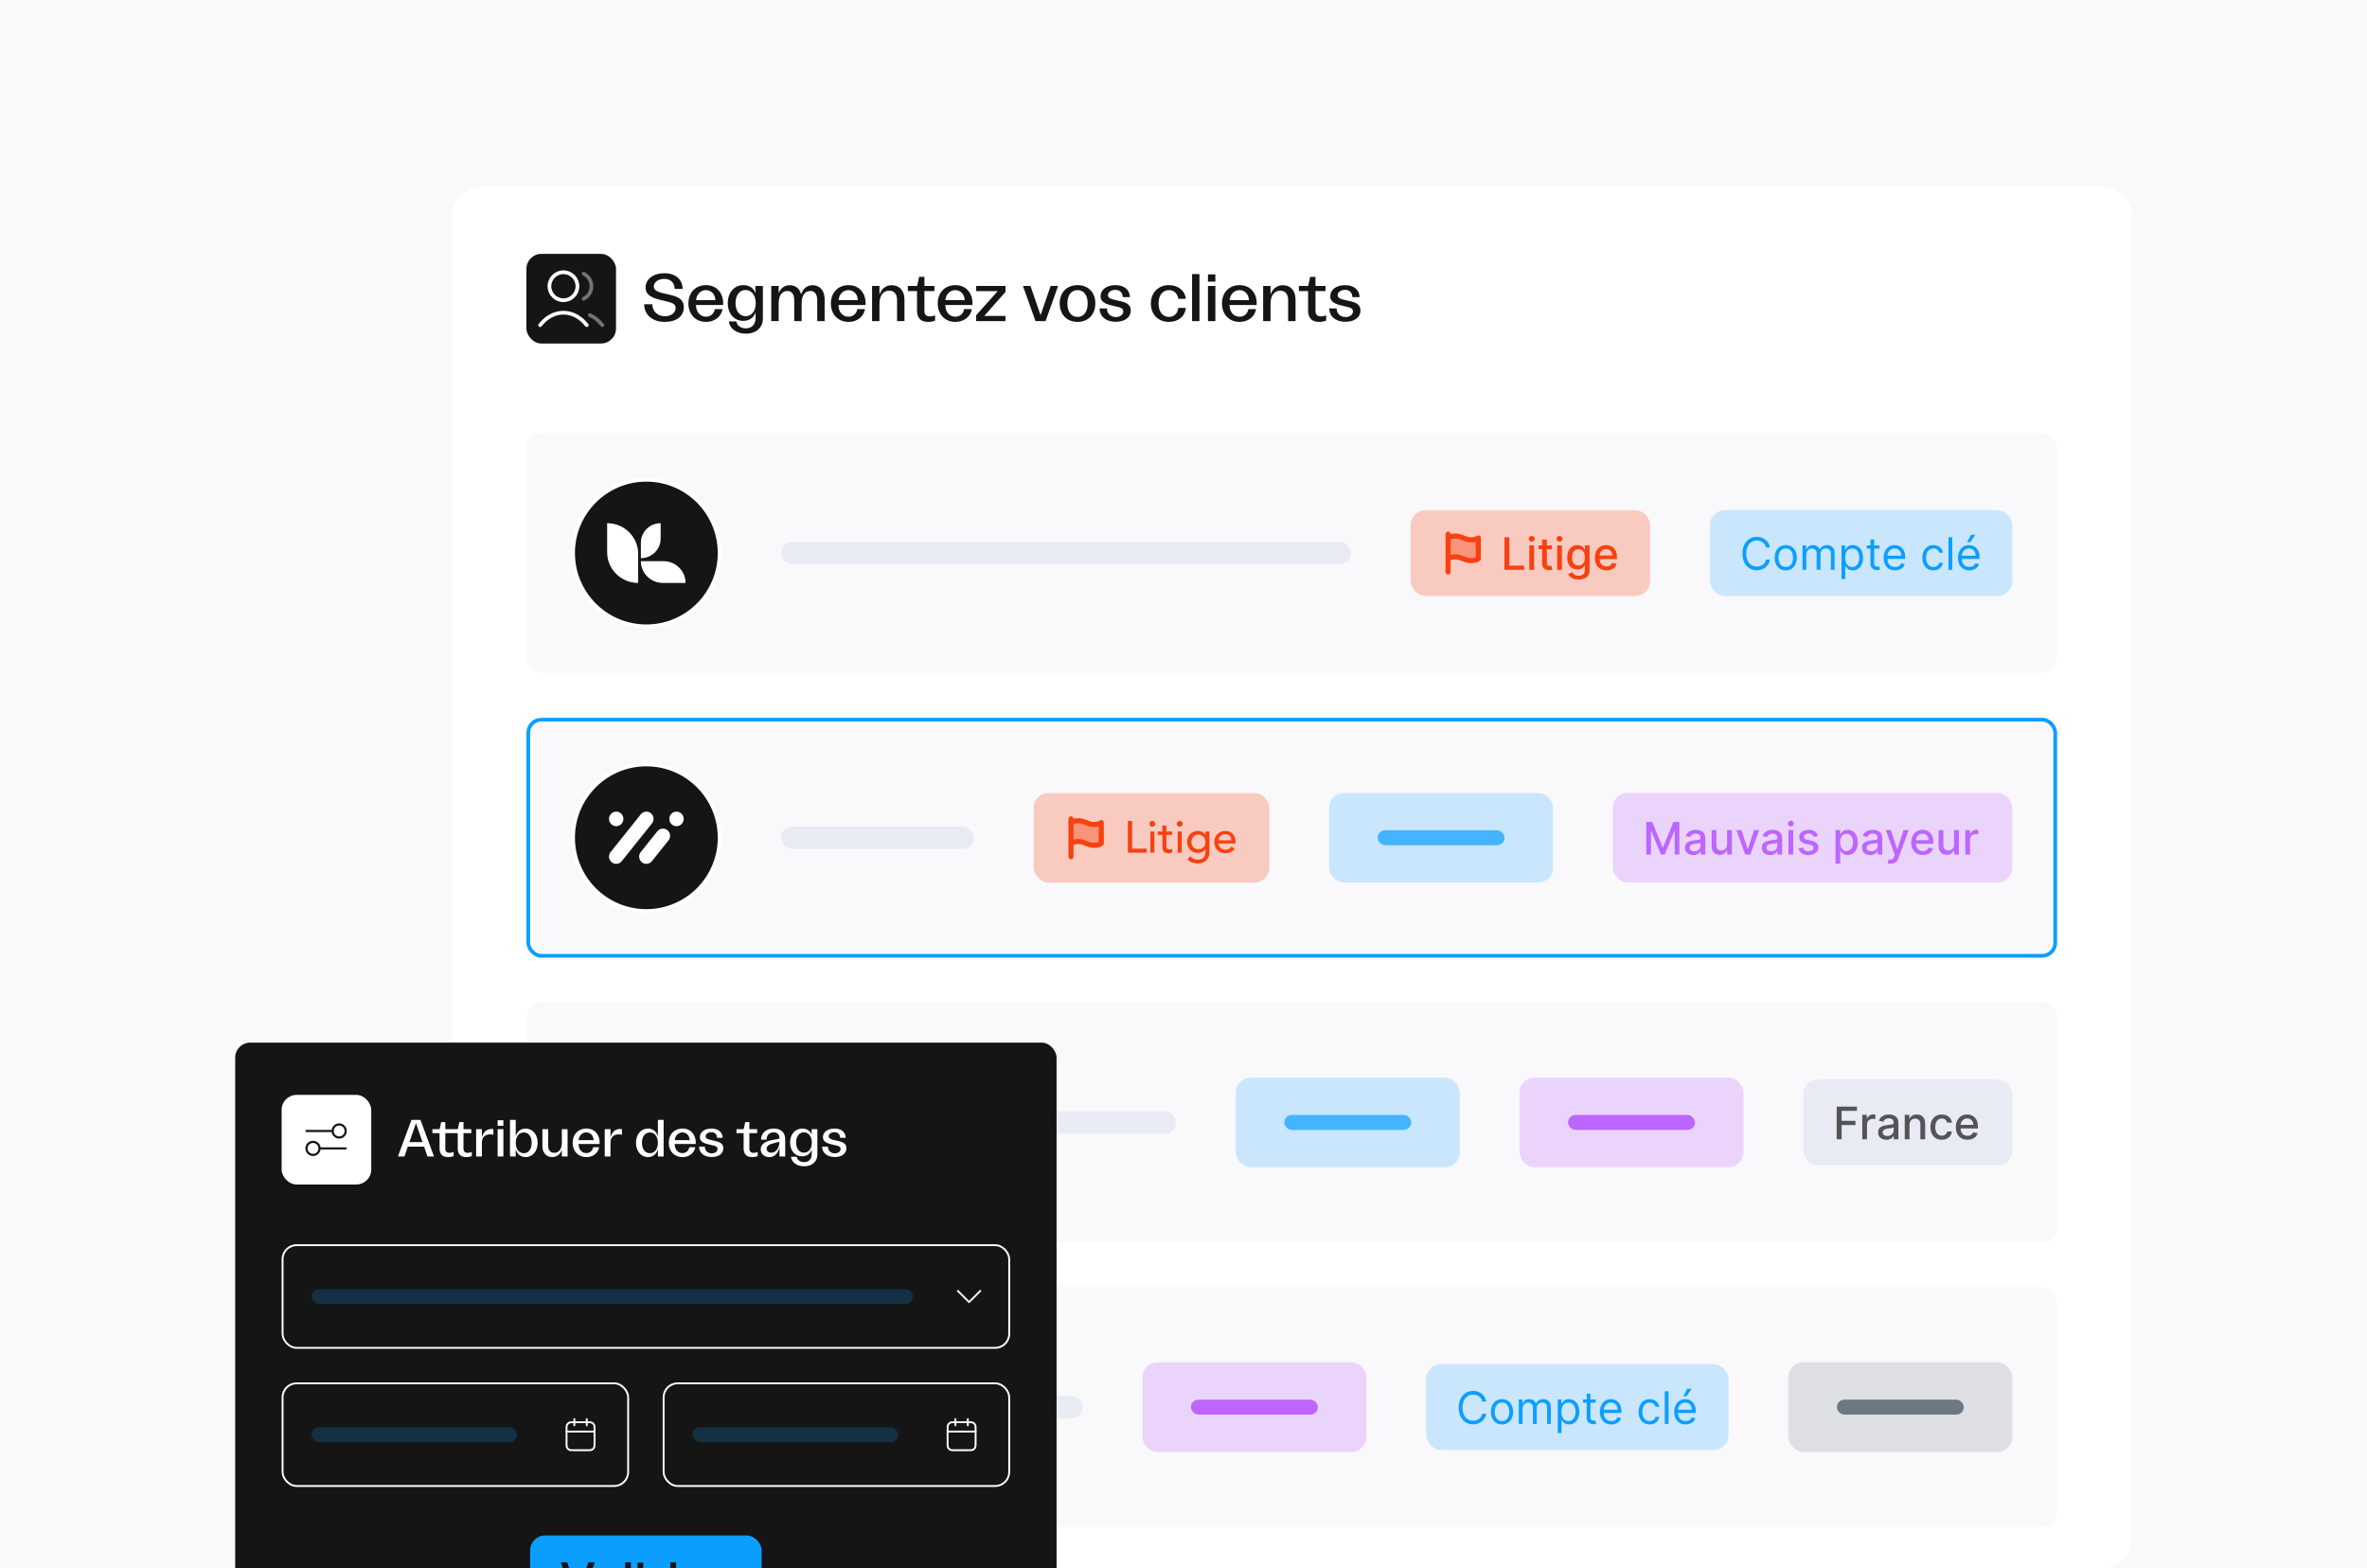<svg width="634" height="420" viewBox="0 0 634 420" fill="none" xmlns="http://www.w3.org/2000/svg">
<rect x="0" y="0" width="634" height="420" fill="#333333" stroke="none"/>
<g clip-path="url(#clip0_10902_211710)">
<rect width="634" height="420" fill="#F9F9FB"/>
<g clip-path="url(#clip1_10902_211710)">
<path d="M121 58C121 53.582 124.582 50 129 50H563C567.418 50 571 53.582 571 58V412C571 416.418 567.418 420 563 420H129C124.582 420 121 416.418 121 412V58Z" fill="white"/>
<rect x="141" y="68" width="24" height="24" rx="4" fill="#151515"/>
<path opacity="0.4" d="M156.334 73.305C157.569 73.918 158.417 75.192 158.417 76.665C158.417 78.137 157.569 79.412 156.334 80.025M158.001 84.387C159.26 84.957 160.394 85.886 161.334 87.082" stroke="white" stroke-linecap="round" stroke-linejoin="round"/>
<path d="M144.666 87.083C146.288 85.018 148.49 83.749 150.916 83.749C153.342 83.749 155.544 85.018 157.166 87.083M154.666 76.666C154.666 78.737 152.987 80.416 150.916 80.416C148.845 80.416 147.166 78.737 147.166 76.666C147.166 74.595 148.845 72.916 150.916 72.916C152.987 72.916 154.666 74.595 154.666 76.666Z" stroke="white" stroke-linecap="round" stroke-linejoin="round"/>
<path d="M178.102 86.216C174.646 86.216 172.54 84.218 172.54 81.482H174.736C174.736 83.678 176.464 84.704 178.12 84.704C179.506 84.704 180.964 83.966 180.964 82.49C180.964 81.302 179.974 81.05 177.652 80.51C175.024 79.916 172.918 79.25 172.918 77C172.918 74.804 174.916 73.184 177.958 73.184C181.198 73.184 182.836 75.092 182.836 77.378H180.712C180.676 75.74 179.65 74.696 177.904 74.696C176.23 74.696 175.114 75.668 175.114 76.73C175.114 77.882 176.392 78.278 178.408 78.728C180.91 79.25 183.16 79.772 183.16 82.274C183.16 84.794 181.036 86.216 178.102 86.216ZM189.124 86.216C186.298 86.216 184.39 84.182 184.39 81.266C184.39 78.368 186.298 76.37 189.124 76.37C192.274 76.37 193.894 78.908 193.678 81.698H186.424C186.424 83.552 187.54 84.83 189.106 84.83C190.33 84.83 191.266 84.02 191.464 82.796H193.534C193.138 84.902 191.356 86.216 189.124 86.216ZM186.442 80.366H191.626C191.536 78.8 190.51 77.702 189.088 77.702C187.666 77.702 186.586 78.836 186.442 80.366ZM199.797 89.366C197.367 89.366 195.477 88.088 195.225 86.09H197.241C197.367 87.188 198.429 87.944 199.779 87.944C201.363 87.944 202.389 86.864 202.389 85.226V83.624C201.939 85.028 200.733 85.946 199.077 85.946C196.665 85.946 194.937 84.02 194.937 81.194C194.937 78.368 196.647 76.37 199.113 76.37C200.697 76.37 201.939 77.216 202.353 78.548V76.586H204.333V85.352C204.333 87.782 202.461 89.366 199.797 89.366ZM197.007 81.176C197.007 83.264 198.105 84.686 199.707 84.686C201.327 84.686 202.425 83.3 202.425 81.212C202.425 79.106 201.309 77.666 199.689 77.666C198.105 77.666 197.007 79.106 197.007 81.176ZM218.897 80.42C218.897 78.674 218.141 77.936 217.043 77.936C215.531 77.936 214.721 79.232 214.721 81.266V86H212.741V80.42C212.741 78.692 211.985 77.936 210.887 77.936C209.375 77.936 208.565 79.232 208.565 81.266V86H206.585V76.586H208.565V78.53C209.123 77.162 210.131 76.388 211.535 76.388C212.993 76.388 214.181 77.216 214.577 78.854C215.081 77.27 216.161 76.388 217.673 76.388C219.491 76.388 220.877 77.702 220.877 80.168V86H218.897V80.42ZM227.286 86.216C224.46 86.216 222.552 84.182 222.552 81.266C222.552 78.368 224.46 76.37 227.286 76.37C230.436 76.37 232.056 78.908 231.84 81.698H224.586C224.586 83.552 225.702 84.83 227.268 84.83C228.492 84.83 229.428 84.02 229.626 82.796H231.696C231.3 84.902 229.518 86.216 227.286 86.216ZM224.604 80.366H229.788C229.698 78.8 228.672 77.702 227.25 77.702C225.828 77.702 224.748 78.836 224.604 80.366ZM233.585 86V76.586H235.565V78.926C236.123 77.288 237.311 76.388 238.877 76.388C240.893 76.388 242.261 77.828 242.261 80.204V86H240.281V80.366C240.281 78.782 239.507 77.846 238.175 77.846C236.555 77.846 235.565 79.214 235.565 81.302V86H233.585ZM248.56 86.216C246.76 86.216 245.626 85.28 245.626 83.192V77.954H243.16V76.586H245.644L246.184 74.156H247.606V76.586H250.288V77.954H247.606V83.264C247.606 84.254 248.092 84.74 249.046 84.74C249.568 84.74 250.036 84.632 250.468 84.434V85.874C249.856 86.108 249.208 86.216 248.56 86.216ZM255.903 86.216C253.077 86.216 251.169 84.182 251.169 81.266C251.169 78.368 253.077 76.37 255.903 76.37C259.053 76.37 260.673 78.908 260.457 81.698H253.203C253.203 83.552 254.319 84.83 255.885 84.83C257.109 84.83 258.045 84.02 258.243 82.796H260.313C259.917 84.902 258.135 86.216 255.903 86.216ZM253.221 80.366H258.405C258.315 78.8 257.289 77.702 255.867 77.702C254.445 77.702 253.365 78.836 253.221 80.366ZM261.469 86V84.434L267.229 77.972H261.469V76.586H269.317V78.188L263.629 84.614H269.317V86H261.469ZM277.361 86L273.995 76.586H276.011L278.711 84.416L281.411 76.586H283.409L280.061 86H277.361ZM288.633 86.216C285.753 86.216 283.845 84.236 283.845 81.248C283.845 78.314 285.753 76.37 288.633 76.37C291.477 76.37 293.385 78.314 293.385 81.248C293.385 84.236 291.477 86.216 288.633 86.216ZM285.897 81.266C285.897 83.498 286.941 84.884 288.615 84.884C290.289 84.884 291.333 83.498 291.333 81.266C291.333 79.07 290.289 77.702 288.615 77.702C286.941 77.702 285.897 79.07 285.897 81.266ZM298.87 86.18C296.08 86.18 294.514 84.614 294.514 82.598H296.494C296.494 84.164 297.682 84.92 298.888 84.92C299.86 84.92 300.868 84.398 300.868 83.408C300.868 82.562 300.166 82.346 298.546 82.004C296.386 81.536 294.784 81.032 294.784 79.34C294.784 77.666 296.314 76.37 298.762 76.37C301.426 76.37 302.632 77.918 302.632 79.574H300.706C300.688 78.368 299.968 77.63 298.726 77.63C297.556 77.63 296.764 78.314 296.764 79.052C296.764 79.898 297.754 80.15 299.194 80.456C301.354 80.906 302.866 81.32 302.866 83.156C302.866 85.064 301.228 86.18 298.87 86.18ZM313.104 86.216C310.242 86.216 308.262 84.236 308.262 81.302C308.262 78.35 310.26 76.37 313.104 76.37C315.606 76.37 317.424 77.9 317.622 80.042H315.606C315.426 78.71 314.526 77.702 313.104 77.702C311.394 77.702 310.314 79.106 310.314 81.266C310.314 83.462 311.412 84.884 313.122 84.884C314.472 84.884 315.426 83.966 315.606 82.472H317.622C317.442 84.668 315.624 86.216 313.104 86.216ZM319.296 86V73.4H321.276V86H319.296ZM323.55 86V76.586H325.53V86H323.55ZM323.55 75.434V73.49H325.53V75.434H323.55ZM332.034 86.216C329.208 86.216 327.3 84.182 327.3 81.266C327.3 78.368 329.208 76.37 332.034 76.37C335.184 76.37 336.804 78.908 336.588 81.698H329.334C329.334 83.552 330.45 84.83 332.016 84.83C333.24 84.83 334.176 84.02 334.374 82.796H336.444C336.048 84.902 334.266 86.216 332.034 86.216ZM329.352 80.366H334.536C334.446 78.8 333.42 77.702 331.998 77.702C330.576 77.702 329.496 78.836 329.352 80.366ZM338.333 86V76.586H340.313V78.926C340.871 77.288 342.059 76.388 343.625 76.388C345.641 76.388 347.009 77.828 347.009 80.204V86H345.029V80.366C345.029 78.782 344.255 77.846 342.923 77.846C341.303 77.846 340.313 79.214 340.313 81.302V86H338.333ZM353.308 86.216C351.508 86.216 350.374 85.28 350.374 83.192V77.954H347.908V76.586H350.392L350.932 74.156H352.354V76.586H355.036V77.954H352.354V83.264C352.354 84.254 352.84 84.74 353.794 84.74C354.316 84.74 354.784 84.632 355.216 84.434V85.874C354.604 86.108 353.956 86.216 353.308 86.216ZM360.394 86.18C357.604 86.18 356.038 84.614 356.038 82.598H358.018C358.018 84.164 359.206 84.92 360.412 84.92C361.384 84.92 362.392 84.398 362.392 83.408C362.392 82.562 361.69 82.346 360.07 82.004C357.91 81.536 356.308 81.032 356.308 79.34C356.308 77.666 357.838 76.37 360.286 76.37C362.95 76.37 364.156 77.918 364.156 79.574H362.23C362.212 78.368 361.492 77.63 360.25 77.63C359.08 77.63 358.288 78.314 358.288 79.052C358.288 79.898 359.278 80.15 360.718 80.456C362.878 80.906 364.39 81.32 364.39 83.156C364.39 85.064 362.752 86.18 360.394 86.18Z" fill="#151515"/>
<rect x="141" y="116" width="410" height="64.249" rx="4" fill="#F9F9FB"/>
<circle cx="173.125" cy="148.125" r="19.625" fill="#151515" stroke="white"/>
<g clip-path="url(#clip2_10902_211710)">
<path d="M162.625 140.125C167.211 140.125 170.932 143.801 170.932 148.329V156.125C166.347 156.125 162.625 152.449 162.625 147.921V140.125Z" fill="white"/>
<path d="M171.66 149.492V145.351C171.66 142.465 174.03 140.125 176.953 140.125V144.266C176.953 147.153 174.583 149.493 171.66 149.493V149.492Z" fill="white"/>
<path d="M171.66 150.305H177.729C180.982 150.305 183.623 152.913 183.623 156.125H177.554C174.301 156.125 171.66 153.518 171.66 150.305Z" fill="white"/>
</g>
<rect x="209.25" y="145.125" width="152.592" height="6" rx="3" fill="#E8EBF3"/>
<rect x="377.842" y="136.625" width="64.158" height="23" rx="4" fill="#F84110" fill-opacity="0.25"/>
<g clip-path="url(#clip3_10902_211710)">
<path d="M387.867 149.646C387.867 149.646 388.374 149.139 389.894 149.139C391.413 149.139 392.427 150.152 393.946 150.152C395.466 150.152 395.973 149.646 395.973 149.646V144.073C395.973 144.073 395.466 144.58 393.946 144.58C392.427 144.58 391.413 143.566 389.894 143.566C388.374 143.566 387.867 144.073 387.867 144.073" fill="#F84110" fill-opacity="0.4"/>
<path d="M387.867 149.646C387.867 149.646 388.374 149.139 389.894 149.139C391.413 149.139 392.427 150.152 393.946 150.152C395.466 150.152 395.973 149.646 395.973 149.646V144.073C395.973 144.073 395.466 144.58 393.946 144.58C392.427 144.58 391.413 143.566 389.894 143.566C388.374 143.566 387.867 144.073 387.867 144.073" stroke="#F84110" stroke-width="1.362" stroke-linecap="round" stroke-linejoin="round"/>
<path d="M387.867 153.192V143.061" stroke="#F84110" stroke-width="1.362" stroke-linecap="round" stroke-linejoin="round"/>
</g>
<path d="M402.959 152.625V143.898H404.276V151.491H408.23V152.625H402.959ZM409.63 152.625V146.08H410.904V152.625H409.63ZM410.273 145.07C410.052 145.07 409.862 144.996 409.702 144.848C409.546 144.697 409.468 144.518 409.468 144.311C409.468 144.101 409.546 143.922 409.702 143.774C409.862 143.624 410.052 143.548 410.273 143.548C410.495 143.548 410.684 143.624 410.84 143.774C410.999 143.922 411.079 144.101 411.079 144.311C411.079 144.518 410.999 144.697 410.84 144.848C410.684 144.996 410.495 145.07 410.273 145.07ZM415.674 146.08V147.102H412.098V146.08H415.674ZM413.057 144.511H414.331V150.703C414.331 150.95 414.368 151.136 414.442 151.261C414.516 151.384 414.611 151.467 414.728 151.513C414.847 151.555 414.976 151.577 415.115 151.577C415.218 151.577 415.307 151.57 415.384 151.555C415.461 151.541 415.52 151.53 415.563 151.521L415.793 152.574C415.719 152.602 415.614 152.631 415.478 152.659C415.341 152.69 415.171 152.707 414.966 152.71C414.631 152.716 414.319 152.656 414.029 152.531C413.739 152.406 413.505 152.213 413.326 151.952C413.147 151.69 413.057 151.362 413.057 150.967V144.511ZM417.083 152.625V146.08H418.357V152.625H417.083ZM417.727 145.07C417.505 145.07 417.315 144.996 417.156 144.848C416.999 144.697 416.921 144.518 416.921 144.311C416.921 144.101 416.999 143.922 417.156 143.774C417.315 143.624 417.505 143.548 417.727 143.548C417.948 143.548 418.137 143.624 418.293 143.774C418.452 143.922 418.532 144.101 418.532 144.311C418.532 144.518 418.452 144.697 418.293 144.848C418.137 144.996 417.948 145.07 417.727 145.07ZM422.816 155.216C422.296 155.216 421.848 155.148 421.473 155.011C421.101 154.875 420.797 154.695 420.561 154.47C420.326 154.246 420.15 154 420.033 153.733L421.128 153.281C421.205 153.406 421.307 153.538 421.435 153.678C421.566 153.82 421.742 153.94 421.963 154.04C422.188 154.139 422.476 154.189 422.828 154.189C423.311 154.189 423.711 154.071 424.026 153.835C424.341 153.602 424.499 153.23 424.499 152.719V151.432H424.418C424.341 151.571 424.23 151.726 424.086 151.896C423.944 152.067 423.748 152.214 423.498 152.339C423.248 152.464 422.922 152.527 422.522 152.527C422.005 152.527 421.539 152.406 421.124 152.165C420.712 151.92 420.385 151.561 420.144 151.087C419.905 150.609 419.786 150.023 419.786 149.327C419.786 148.631 419.904 148.034 420.14 147.537C420.378 147.04 420.705 146.659 421.12 146.395C421.534 146.128 422.005 145.994 422.53 145.994C422.936 145.994 423.265 146.062 423.515 146.199C423.765 146.332 423.959 146.489 424.098 146.668C424.24 146.847 424.35 147.004 424.426 147.141H424.52V146.08H425.769V152.77C425.769 153.332 425.638 153.794 425.377 154.155C425.115 154.516 424.762 154.783 424.316 154.956C423.873 155.129 423.373 155.216 422.816 155.216ZM422.803 151.47C423.169 151.47 423.479 151.385 423.732 151.214C423.988 151.041 424.181 150.794 424.311 150.473C424.445 150.149 424.512 149.761 424.512 149.31C424.512 148.869 424.446 148.482 424.316 148.146C424.185 147.811 423.993 147.55 423.74 147.362C423.488 147.172 423.175 147.077 422.803 147.077C422.419 147.077 422.1 147.176 421.844 147.375C421.588 147.571 421.395 147.838 421.265 148.176C421.137 148.514 421.073 148.892 421.073 149.31C421.073 149.739 421.138 150.115 421.269 150.439C421.4 150.763 421.593 151.016 421.848 151.197C422.107 151.379 422.425 151.47 422.803 151.47ZM430.299 152.757C429.654 152.757 429.098 152.619 428.632 152.344C428.169 152.065 427.811 151.675 427.559 151.172C427.309 150.666 427.184 150.074 427.184 149.395C427.184 148.724 427.309 148.134 427.559 147.622C427.811 147.111 428.164 146.712 428.615 146.425C429.07 146.138 429.601 145.994 430.209 145.994C430.578 145.994 430.936 146.055 431.283 146.178C431.63 146.3 431.941 146.491 432.216 146.753C432.492 147.014 432.709 147.354 432.868 147.771C433.027 148.186 433.107 148.69 433.107 149.284V149.736H427.904V148.781H431.858C431.858 148.446 431.79 148.149 431.654 147.891C431.517 147.629 431.326 147.423 431.078 147.273C430.834 147.122 430.547 147.047 430.218 147.047C429.86 147.047 429.547 147.135 429.28 147.311C429.016 147.484 428.811 147.712 428.667 147.993C428.525 148.271 428.453 148.574 428.453 148.901V149.646C428.453 150.084 428.53 150.456 428.684 150.763C428.84 151.07 429.057 151.304 429.336 151.466C429.614 151.625 429.939 151.705 430.311 151.705C430.553 151.705 430.773 151.67 430.972 151.602C431.171 151.531 431.343 151.426 431.488 151.287C431.632 151.148 431.743 150.976 431.82 150.771L433.026 150.989C432.929 151.344 432.756 151.655 432.506 151.922C432.259 152.186 431.948 152.392 431.573 152.54C431.201 152.685 430.776 152.757 430.299 152.757Z" fill="#F84110"/>
<rect x="458" y="136.625" width="81" height="23" rx="4" fill="#0C9EFF" fill-opacity="0.2"/>
<path d="M474.08 146.625H473.023C472.96 146.321 472.851 146.054 472.695 145.824C472.541 145.594 472.354 145.401 472.132 145.244C471.913 145.085 471.67 144.966 471.403 144.886C471.136 144.807 470.858 144.767 470.568 144.767C470.04 144.767 469.561 144.901 469.132 145.168C468.706 145.435 468.366 145.828 468.114 146.348C467.864 146.868 467.739 147.506 467.739 148.261C467.739 149.017 467.864 149.655 468.114 150.175C468.366 150.695 468.706 151.088 469.132 151.355C469.561 151.622 470.04 151.756 470.568 151.756C470.858 151.756 471.136 151.716 471.403 151.636C471.67 151.557 471.913 151.439 472.132 151.283C472.354 151.124 472.541 150.929 472.695 150.699C472.851 150.466 472.96 150.199 473.023 149.898H474.08C474 150.344 473.855 150.743 473.645 151.095C473.435 151.447 473.173 151.747 472.861 151.994C472.548 152.239 472.197 152.425 471.808 152.553C471.422 152.68 471.009 152.744 470.568 152.744C469.824 152.744 469.162 152.562 468.582 152.199C468.003 151.835 467.547 151.318 467.214 150.648C466.882 149.977 466.716 149.182 466.716 148.261C466.716 147.341 466.882 146.545 467.214 145.875C467.547 145.205 468.003 144.688 468.582 144.324C469.162 143.96 469.824 143.778 470.568 143.778C471.009 143.778 471.422 143.842 471.808 143.97C472.197 144.098 472.548 144.286 472.861 144.533C473.173 144.777 473.435 145.075 473.645 145.428C473.855 145.777 474 146.176 474.08 146.625ZM478.31 152.761C477.719 152.761 477.201 152.621 476.755 152.339C476.311 152.058 475.965 151.665 475.715 151.159C475.468 150.653 475.344 150.062 475.344 149.386C475.344 148.705 475.468 148.109 475.715 147.601C475.965 147.092 476.311 146.697 476.755 146.416C477.201 146.135 477.719 145.994 478.31 145.994C478.901 145.994 479.418 146.135 479.861 146.416C480.307 146.697 480.654 147.092 480.901 147.601C481.151 148.109 481.276 148.705 481.276 149.386C481.276 150.062 481.151 150.653 480.901 151.159C480.654 151.665 480.307 152.058 479.861 152.339C479.418 152.621 478.901 152.761 478.31 152.761ZM478.31 151.858C478.759 151.858 479.128 151.743 479.418 151.513C479.708 151.283 479.922 150.98 480.061 150.605C480.201 150.23 480.27 149.824 480.27 149.386C480.27 148.949 480.201 148.541 480.061 148.163C479.922 147.786 479.708 147.48 479.418 147.247C479.128 147.014 478.759 146.898 478.31 146.898C477.861 146.898 477.492 147.014 477.202 147.247C476.912 147.48 476.698 147.786 476.559 148.163C476.419 148.541 476.35 148.949 476.35 149.386C476.35 149.824 476.419 150.23 476.559 150.605C476.698 150.98 476.912 151.283 477.202 151.513C477.492 151.743 477.861 151.858 478.31 151.858ZM482.811 152.625V146.08H483.783V147.102H483.868C484.004 146.753 484.224 146.482 484.528 146.288C484.832 146.092 485.197 145.994 485.624 145.994C486.055 145.994 486.415 146.092 486.702 146.288C486.991 146.482 487.217 146.753 487.379 147.102H487.447C487.615 146.764 487.866 146.496 488.202 146.297C488.537 146.095 488.939 145.994 489.408 145.994C489.993 145.994 490.472 146.178 490.844 146.544C491.216 146.908 491.402 147.474 491.402 148.244V152.625H490.396V148.244C490.396 147.761 490.264 147.416 490 147.209C489.736 147.001 489.425 146.898 489.067 146.898C488.607 146.898 488.25 147.037 487.997 147.315C487.744 147.591 487.618 147.94 487.618 148.364V152.625H486.595V148.142C486.595 147.77 486.474 147.47 486.233 147.243C485.991 147.013 485.68 146.898 485.3 146.898C485.038 146.898 484.794 146.967 484.567 147.107C484.342 147.246 484.161 147.439 484.021 147.686C483.885 147.93 483.817 148.213 483.817 148.534V152.625H482.811ZM493.241 155.08V146.08H494.212V147.119H494.332C494.406 147.006 494.508 146.861 494.638 146.685C494.772 146.506 494.962 146.347 495.21 146.207C495.46 146.065 495.798 145.994 496.224 145.994C496.775 145.994 497.261 146.132 497.681 146.408C498.102 146.683 498.43 147.074 498.665 147.58C498.901 148.085 499.019 148.682 499.019 149.369C499.019 150.062 498.901 150.663 498.665 151.172C498.43 151.678 498.103 152.07 497.685 152.348C497.268 152.624 496.786 152.761 496.241 152.761C495.82 152.761 495.484 152.692 495.231 152.553C494.978 152.411 494.783 152.25 494.647 152.071C494.511 151.889 494.406 151.739 494.332 151.619H494.246V155.08H493.241ZM494.229 149.352C494.229 149.847 494.302 150.283 494.447 150.661C494.592 151.036 494.803 151.33 495.082 151.543C495.36 151.753 495.701 151.858 496.104 151.858C496.525 151.858 496.876 151.747 497.157 151.526C497.441 151.301 497.654 151 497.796 150.622C497.941 150.241 498.013 149.818 498.013 149.352C498.013 148.892 497.942 148.477 497.8 148.108C497.661 147.736 497.45 147.442 497.165 147.226C496.884 147.007 496.531 146.898 496.104 146.898C495.695 146.898 495.352 147.001 495.073 147.209C494.795 147.413 494.585 147.7 494.442 148.07C494.3 148.436 494.229 148.864 494.229 149.352ZM503.4 146.08V146.932H500.008V146.08H503.4ZM500.996 144.511H502.002V150.75C502.002 151.034 502.043 151.247 502.126 151.389C502.211 151.528 502.319 151.622 502.45 151.67C502.583 151.716 502.724 151.739 502.871 151.739C502.982 151.739 503.073 151.733 503.144 151.722C503.215 151.707 503.272 151.696 503.315 151.688L503.519 152.591C503.451 152.616 503.356 152.642 503.234 152.668C503.112 152.696 502.957 152.71 502.769 152.71C502.485 152.71 502.207 152.649 501.934 152.527C501.664 152.405 501.44 152.219 501.261 151.969C501.085 151.719 500.996 151.403 500.996 151.023V144.511ZM507.587 152.761C506.956 152.761 506.412 152.622 505.955 152.344C505.5 152.062 505.149 151.67 504.902 151.168C504.658 150.662 504.536 150.074 504.536 149.403C504.536 148.733 504.658 148.142 504.902 147.631C505.149 147.116 505.493 146.716 505.933 146.429C506.376 146.139 506.893 145.994 507.484 145.994C507.825 145.994 508.162 146.051 508.494 146.165C508.827 146.278 509.129 146.463 509.402 146.719C509.675 146.972 509.892 147.307 510.054 147.724C510.216 148.142 510.297 148.656 510.297 149.267V149.693H505.251V148.824H509.274C509.274 148.455 509.2 148.125 509.053 147.835C508.908 147.545 508.7 147.317 508.43 147.149C508.163 146.982 507.848 146.898 507.484 146.898C507.084 146.898 506.737 146.997 506.445 147.196C506.155 147.392 505.932 147.648 505.776 147.963C505.619 148.278 505.541 148.616 505.541 148.977V149.557C505.541 150.051 505.626 150.47 505.797 150.814C505.97 151.155 506.21 151.415 506.517 151.594C506.824 151.77 507.18 151.858 507.587 151.858C507.851 151.858 508.089 151.821 508.303 151.747C508.518 151.67 508.705 151.557 508.861 151.406C509.017 151.253 509.138 151.062 509.223 150.835L510.195 151.108C510.092 151.438 509.92 151.727 509.679 151.977C509.438 152.224 509.139 152.418 508.784 152.557C508.429 152.693 508.03 152.761 507.587 152.761ZM517.861 152.761C517.247 152.761 516.719 152.616 516.276 152.327C515.832 152.037 515.491 151.638 515.253 151.129C515.014 150.621 514.895 150.04 514.895 149.386C514.895 148.722 515.017 148.135 515.261 147.626C515.509 147.115 515.852 146.716 516.293 146.429C516.736 146.139 517.253 145.994 517.844 145.994C518.304 145.994 518.719 146.08 519.088 146.25C519.457 146.42 519.76 146.659 519.996 146.966C520.232 147.273 520.378 147.631 520.435 148.04H519.429C519.352 147.741 519.182 147.477 518.918 147.247C518.656 147.014 518.304 146.898 517.861 146.898C517.469 146.898 517.125 147 516.83 147.205C516.537 147.406 516.308 147.692 516.143 148.061C515.982 148.428 515.901 148.858 515.901 149.352C515.901 149.858 515.98 150.298 516.139 150.673C516.301 151.048 516.528 151.339 516.821 151.547C517.116 151.754 517.463 151.858 517.861 151.858C518.122 151.858 518.359 151.812 518.572 151.722C518.786 151.631 518.966 151.5 519.114 151.33C519.261 151.159 519.366 150.955 519.429 150.716H520.435C520.378 151.102 520.237 151.45 520.013 151.76C519.791 152.067 519.497 152.311 519.131 152.493C518.767 152.672 518.344 152.761 517.861 152.761ZM522.911 143.898V152.625H521.905V143.898H522.911ZM527.497 152.761C526.866 152.761 526.322 152.622 525.865 152.344C525.41 152.062 525.059 151.67 524.812 151.168C524.568 150.662 524.446 150.074 524.446 149.403C524.446 148.733 524.568 148.142 524.812 147.631C525.059 147.116 525.403 146.716 525.843 146.429C526.287 146.139 526.804 145.994 527.395 145.994C527.735 145.994 528.072 146.051 528.404 146.165C528.737 146.278 529.039 146.463 529.312 146.719C529.585 146.972 529.802 147.307 529.964 147.724C530.126 148.142 530.207 148.656 530.207 149.267V149.693H525.162V148.824H529.184C529.184 148.455 529.11 148.125 528.963 147.835C528.818 147.545 528.61 147.317 528.341 147.149C528.074 146.982 527.758 146.898 527.395 146.898C526.994 146.898 526.647 146.997 526.355 147.196C526.065 147.392 525.842 147.648 525.686 147.963C525.529 148.278 525.451 148.616 525.451 148.977V149.557C525.451 150.051 525.537 150.47 525.707 150.814C525.88 151.155 526.12 151.415 526.427 151.594C526.734 151.77 527.091 151.858 527.497 151.858C527.761 151.858 528 151.821 528.213 151.747C528.429 151.67 528.615 151.557 528.771 151.406C528.927 151.253 529.048 151.062 529.133 150.835L530.105 151.108C530.002 151.438 529.831 151.727 529.589 151.977C529.348 152.224 529.049 152.418 528.694 152.557C528.339 152.693 527.94 152.761 527.497 152.761ZM526.883 145.193L527.923 143.216H529.099L527.77 145.193H526.883Z" fill="#0C9EFF"/>
<rect x="141.5" y="192.75" width="409" height="63.249" rx="3.5" fill="#F9F9FB"/>
<rect x="141.5" y="192.75" width="409" height="63.249" rx="3.5" stroke="#0C9EFF"/>
<circle cx="173.125" cy="224.375" r="19.625" fill="#151515" stroke="white"/>
<g clip-path="url(#clip4_10902_211710)">
<path d="M174.489 220.708C174.836 220.355 175.051 219.867 175.051 219.328C175.051 218.25 174.189 217.375 173.126 217.375C172.453 217.375 171.862 217.725 171.518 218.255C171.427 218.348 163.761 227.933 163.689 228.043C163.343 228.396 163.127 228.884 163.127 229.423C163.127 230.502 163.989 231.376 165.053 231.376C165.725 231.376 166.316 231.026 166.66 230.496C166.752 230.403 174.417 220.819 174.489 220.708Z" fill="white"/>
<path d="M178.923 225.255C179.271 224.902 179.487 224.414 179.487 223.873C179.487 222.795 178.625 221.92 177.561 221.92C176.889 221.92 176.298 222.27 175.952 222.8C175.86 222.894 171.834 227.928 171.761 228.039C171.413 228.393 171.197 228.881 171.197 229.421C171.197 230.5 172.06 231.374 173.123 231.374C173.795 231.374 174.386 231.024 174.732 230.494C174.825 230.4 178.85 225.366 178.923 225.255Z" fill="white"/>
<path d="M183.125 219.328C183.125 220.407 182.263 221.282 181.199 221.282C180.136 221.282 179.273 220.407 179.273 219.328C179.273 218.25 180.136 217.375 181.199 217.375C182.263 217.375 183.125 218.25 183.125 219.328Z" fill="white"/>
<path d="M166.977 219.328C166.977 220.407 166.114 221.282 165.051 221.282C163.987 221.282 163.125 220.407 163.125 219.328C163.125 218.25 163.987 217.375 165.051 217.375C166.114 217.375 166.977 218.25 166.977 219.328Z" fill="white"/>
</g>
<rect x="209.25" y="221.375" width="51.592" height="6" rx="3" fill="#E8EBF3"/>
<rect x="276.842" y="212.375" width="63.158" height="24" rx="4" fill="#F84110" fill-opacity="0.25"/>
<g clip-path="url(#clip5_10902_211710)">
<path d="M286.867 225.896C286.867 225.896 287.374 225.389 288.894 225.389C290.413 225.389 291.427 226.402 292.946 226.402C294.466 226.402 294.973 225.896 294.973 225.896V220.323C294.973 220.323 294.466 220.83 292.946 220.83C291.427 220.83 290.413 219.816 288.894 219.816C287.374 219.816 286.867 220.323 286.867 220.323" fill="#F84110" fill-opacity="0.4"/>
<path d="M286.867 225.896C286.867 225.896 287.374 225.389 288.894 225.389C290.413 225.389 291.427 226.402 292.946 226.402C294.466 226.402 294.973 225.896 294.973 225.896V220.323C294.973 220.323 294.466 220.83 292.946 220.83C291.427 220.83 290.413 219.816 288.894 219.816C287.374 219.816 286.867 220.323 286.867 220.323" stroke="#F84110" stroke-width="1.362" stroke-linecap="round" stroke-linejoin="round"/>
<path d="M286.867 229.442V219.311" stroke="#F84110" stroke-width="1.362" stroke-linecap="round" stroke-linejoin="round"/>
</g>
<path d="M302.092 219.879H303.244V227.295H307.144V228.375H302.092V219.879ZM308.123 222.687H309.203V228.375H308.123V222.687ZM307.871 220.647C307.871 220.431 307.947 220.247 308.099 220.095C308.259 219.935 308.447 219.855 308.663 219.855C308.879 219.855 309.063 219.935 309.215 220.095C309.375 220.247 309.455 220.431 309.455 220.647C309.455 220.863 309.375 221.051 309.215 221.211C309.063 221.363 308.879 221.439 308.663 221.439C308.447 221.439 308.259 221.363 308.099 221.211C307.947 221.051 307.871 220.863 307.871 220.647ZM313.969 223.623H312.421V226.203C312.421 226.363 312.425 226.523 312.433 226.683C312.441 226.835 312.469 226.975 312.517 227.103C312.573 227.223 312.653 227.323 312.757 227.403C312.869 227.475 313.029 227.511 313.237 227.511C313.365 227.511 313.497 227.499 313.633 227.475C313.769 227.451 313.893 227.407 314.005 227.343V228.327C313.877 228.399 313.709 228.447 313.501 228.471C313.301 228.503 313.145 228.519 313.033 228.519C312.617 228.519 312.293 228.463 312.061 228.351C311.837 228.231 311.669 228.079 311.557 227.895C311.453 227.711 311.389 227.507 311.365 227.283C311.349 227.051 311.341 226.819 311.341 226.587V223.623H310.093V222.687H311.341V221.091H312.421V222.687H313.969V223.623ZM315.447 222.687H316.527V228.375H315.447V222.687ZM315.195 220.647C315.195 220.431 315.271 220.247 315.423 220.095C315.583 219.935 315.771 219.855 315.987 219.855C316.203 219.855 316.387 219.935 316.539 220.095C316.699 220.247 316.779 220.431 316.779 220.647C316.779 220.863 316.699 221.051 316.539 221.211C316.387 221.363 316.203 221.439 315.987 221.439C315.771 221.439 315.583 221.363 315.423 221.211C315.271 221.051 315.195 220.863 315.195 220.647ZM323.946 228.327C323.946 228.759 323.87 229.151 323.718 229.503C323.574 229.863 323.366 230.171 323.094 230.427C322.822 230.691 322.494 230.895 322.11 231.039C321.726 231.183 321.302 231.255 320.838 231.255C320.294 231.255 319.794 231.179 319.338 231.027C318.89 230.875 318.462 230.611 318.054 230.235L318.786 229.323C319.066 229.627 319.37 229.855 319.698 230.007C320.026 230.167 320.398 230.247 320.814 230.247C321.214 230.247 321.546 230.187 321.81 230.067C322.074 229.955 322.282 229.807 322.434 229.623C322.594 229.439 322.706 229.227 322.77 228.987C322.834 228.755 322.866 228.519 322.866 228.279V227.439H322.83C322.622 227.783 322.338 228.039 321.978 228.207C321.626 228.367 321.254 228.447 320.862 228.447C320.446 228.447 320.058 228.375 319.698 228.231C319.346 228.079 319.042 227.875 318.786 227.619C318.53 227.355 318.33 227.047 318.186 226.695C318.042 226.335 317.97 225.947 317.97 225.531C317.97 225.115 318.038 224.727 318.174 224.367C318.31 223.999 318.502 223.679 318.75 223.407C319.006 223.135 319.31 222.923 319.662 222.771C320.022 222.619 320.422 222.543 320.862 222.543C321.246 222.543 321.618 222.627 321.978 222.795C322.346 222.963 322.634 223.199 322.842 223.503H322.866V222.687H323.946V228.327ZM320.994 223.551C320.706 223.551 320.446 223.603 320.214 223.707C319.982 223.803 319.786 223.939 319.626 224.115C319.466 224.283 319.342 224.491 319.254 224.739C319.166 224.979 319.122 225.243 319.122 225.531C319.122 226.107 319.29 226.571 319.626 226.923C319.962 227.267 320.418 227.439 320.994 227.439C321.57 227.439 322.026 227.267 322.362 226.923C322.698 226.571 322.866 226.107 322.866 225.531C322.866 225.243 322.822 224.979 322.734 224.739C322.646 224.491 322.522 224.283 322.362 224.115C322.202 223.939 322.006 223.803 321.774 223.707C321.542 223.603 321.282 223.551 320.994 223.551ZM326.398 225.927C326.398 226.175 326.45 226.403 326.554 226.611C326.666 226.811 326.81 226.983 326.986 227.127C327.162 227.271 327.366 227.383 327.598 227.463C327.83 227.543 328.07 227.583 328.318 227.583C328.654 227.583 328.946 227.507 329.194 227.355C329.442 227.195 329.67 226.987 329.878 226.731L330.694 227.355C330.094 228.131 329.254 228.519 328.174 228.519C327.726 228.519 327.318 228.443 326.95 228.291C326.59 228.139 326.282 227.931 326.026 227.667C325.778 227.395 325.586 227.079 325.45 226.719C325.314 226.351 325.246 225.955 325.246 225.531C325.246 225.107 325.318 224.715 325.462 224.355C325.614 223.987 325.818 223.671 326.074 223.407C326.338 223.135 326.65 222.923 327.01 222.771C327.37 222.619 327.762 222.543 328.186 222.543C328.69 222.543 329.114 222.631 329.458 222.807C329.81 222.983 330.098 223.215 330.322 223.503C330.546 223.783 330.706 224.103 330.802 224.463C330.906 224.815 330.958 225.175 330.958 225.543V225.927H326.398ZM329.806 225.063C329.798 224.823 329.758 224.603 329.686 224.403C329.622 224.203 329.522 224.031 329.386 223.887C329.25 223.735 329.078 223.619 328.87 223.539C328.67 223.451 328.434 223.407 328.162 223.407C327.898 223.407 327.654 223.459 327.43 223.563C327.214 223.659 327.03 223.787 326.878 223.947C326.726 224.107 326.606 224.287 326.518 224.487C326.438 224.679 326.398 224.871 326.398 225.063H329.806Z" fill="#F84110"/>
<rect x="356" y="212.375" width="60" height="24" rx="4" fill="#0C9EFF" fill-opacity="0.2"/>
<rect x="369" y="222.375" width="34" height="4" rx="2" fill="#0C9EFF" fill-opacity="0.7"/>
<rect x="432" y="212.375" width="107" height="24" rx="4" fill="#BC66FF" fill-opacity="0.25"/>
<path d="M440.959 220.148H442.557L445.335 226.932H445.438L448.216 220.148H449.814V228.875H448.561V222.56H448.48L445.906 228.862H444.866L442.293 222.555H442.212V228.875H440.959V220.148ZM453.531 229.02C453.116 229.02 452.741 228.943 452.406 228.79C452.071 228.634 451.805 228.408 451.609 228.112C451.416 227.817 451.319 227.455 451.319 227.026C451.319 226.656 451.39 226.352 451.532 226.114C451.674 225.875 451.866 225.686 452.108 225.547C452.349 225.408 452.619 225.303 452.917 225.232C453.216 225.161 453.52 225.107 453.829 225.07C454.221 225.024 454.539 224.987 454.784 224.959C455.028 224.928 455.206 224.878 455.316 224.81C455.427 224.741 455.483 224.631 455.483 224.477V224.447C455.483 224.075 455.377 223.787 455.167 223.582C454.96 223.378 454.65 223.276 454.238 223.276C453.809 223.276 453.471 223.371 453.224 223.561C452.98 223.749 452.811 223.957 452.717 224.188L451.52 223.915C451.662 223.517 451.869 223.196 452.142 222.952C452.417 222.705 452.734 222.526 453.092 222.415C453.45 222.301 453.826 222.244 454.221 222.244C454.483 222.244 454.76 222.276 455.052 222.338C455.348 222.398 455.623 222.509 455.879 222.67C456.137 222.832 456.349 223.064 456.514 223.365C456.679 223.663 456.761 224.051 456.761 224.528V228.875H455.517V227.98H455.466C455.383 228.145 455.26 228.307 455.095 228.466C454.93 228.625 454.718 228.757 454.46 228.862C454.201 228.967 453.892 229.02 453.531 229.02ZM453.808 227.997C454.16 227.997 454.461 227.928 454.711 227.788C454.964 227.649 455.156 227.467 455.287 227.243C455.42 227.016 455.487 226.773 455.487 226.514V225.67C455.441 225.716 455.353 225.759 455.223 225.798C455.095 225.835 454.949 225.868 454.784 225.896C454.619 225.922 454.458 225.946 454.302 225.969C454.146 225.989 454.015 226.006 453.91 226.02C453.663 226.051 453.437 226.104 453.233 226.178C453.031 226.251 452.869 226.358 452.747 226.497C452.627 226.634 452.568 226.815 452.568 227.043C452.568 227.358 452.684 227.597 452.917 227.759C453.15 227.918 453.447 227.997 453.808 227.997ZM462.604 226.161V222.33H463.883V228.875H462.63V227.741H462.562C462.411 228.091 462.17 228.382 461.837 228.615C461.508 228.845 461.097 228.96 460.606 228.96C460.185 228.96 459.813 228.868 459.489 228.683C459.168 228.496 458.915 228.219 458.731 227.852C458.549 227.486 458.458 227.033 458.458 226.493V222.33H459.732V226.339C459.732 226.786 459.856 227.141 460.103 227.405C460.35 227.669 460.671 227.801 461.066 227.801C461.305 227.801 461.542 227.741 461.778 227.622C462.016 227.503 462.214 227.322 462.37 227.081C462.529 226.839 462.607 226.533 462.604 226.161ZM471.194 222.33L468.821 228.875H467.457L465.079 222.33H466.447L468.105 227.366H468.173L469.826 222.33H471.194ZM474.109 229.02C473.694 229.02 473.319 228.943 472.984 228.79C472.649 228.634 472.383 228.408 472.187 228.112C471.994 227.817 471.897 227.455 471.897 227.026C471.897 226.656 471.968 226.352 472.11 226.114C472.252 225.875 472.444 225.686 472.686 225.547C472.927 225.408 473.197 225.303 473.495 225.232C473.794 225.161 474.098 225.107 474.407 225.07C474.799 225.024 475.118 224.987 475.362 224.959C475.606 224.928 475.784 224.878 475.895 224.81C476.005 224.741 476.061 224.631 476.061 224.477V224.447C476.061 224.075 475.956 223.787 475.745 223.582C475.538 223.378 475.228 223.276 474.816 223.276C474.387 223.276 474.049 223.371 473.802 223.561C473.558 223.749 473.389 223.957 473.295 224.188L472.098 223.915C472.24 223.517 472.447 223.196 472.72 222.952C472.995 222.705 473.312 222.526 473.67 222.415C474.028 222.301 474.404 222.244 474.799 222.244C475.061 222.244 475.338 222.276 475.63 222.338C475.926 222.398 476.201 222.509 476.457 222.67C476.716 222.832 476.927 223.064 477.092 223.365C477.257 223.663 477.339 224.051 477.339 224.528V228.875H476.095V227.98H476.044C475.961 228.145 475.838 228.307 475.673 228.466C475.508 228.625 475.297 228.757 475.038 228.862C474.779 228.967 474.47 229.02 474.109 229.02ZM474.386 227.997C474.738 227.997 475.039 227.928 475.289 227.788C475.542 227.649 475.734 227.467 475.865 227.243C475.998 227.016 476.065 226.773 476.065 226.514V225.67C476.02 225.716 475.931 225.759 475.801 225.798C475.673 225.835 475.527 225.868 475.362 225.896C475.197 225.922 475.037 225.946 474.88 225.969C474.724 225.989 474.593 226.006 474.488 226.02C474.241 226.051 474.015 226.104 473.811 226.178C473.609 226.251 473.447 226.358 473.325 226.497C473.206 226.634 473.146 226.815 473.146 227.043C473.146 227.358 473.262 227.597 473.495 227.759C473.728 227.918 474.025 227.997 474.386 227.997ZM479.036 228.875V222.33H480.31V228.875H479.036ZM479.68 221.32C479.458 221.32 479.268 221.246 479.109 221.098C478.952 220.947 478.874 220.768 478.874 220.561C478.874 220.351 478.952 220.172 479.109 220.024C479.268 219.874 479.458 219.798 479.68 219.798C479.901 219.798 480.09 219.874 480.246 220.024C480.406 220.172 480.485 220.351 480.485 220.561C480.485 220.768 480.406 220.947 480.246 221.098C480.09 221.246 479.901 221.32 479.68 221.32ZM486.929 223.928L485.775 224.132C485.726 223.984 485.65 223.844 485.544 223.71C485.442 223.577 485.303 223.467 485.127 223.382C484.951 223.297 484.73 223.254 484.466 223.254C484.105 223.254 483.804 223.335 483.563 223.497C483.321 223.656 483.201 223.862 483.201 224.115C483.201 224.334 483.282 224.51 483.444 224.643C483.605 224.777 483.867 224.886 484.228 224.972L485.267 225.21C485.87 225.349 486.319 225.564 486.614 225.854C486.909 226.143 487.057 226.52 487.057 226.983C487.057 227.375 486.944 227.724 486.716 228.031C486.492 228.335 486.178 228.574 485.775 228.747C485.374 228.92 484.909 229.007 484.381 229.007C483.648 229.007 483.05 228.851 482.587 228.538C482.124 228.223 481.84 227.776 481.735 227.196L482.966 227.009C483.043 227.33 483.201 227.572 483.439 227.737C483.678 227.899 483.989 227.98 484.373 227.98C484.79 227.98 485.124 227.893 485.374 227.72C485.624 227.544 485.749 227.33 485.749 227.077C485.749 226.872 485.672 226.7 485.519 226.561C485.368 226.422 485.137 226.317 484.824 226.246L483.716 226.003C483.105 225.864 482.654 225.642 482.361 225.338C482.071 225.034 481.926 224.649 481.926 224.183C481.926 223.797 482.034 223.459 482.25 223.169C482.466 222.879 482.765 222.653 483.145 222.491C483.526 222.327 483.962 222.244 484.453 222.244C485.161 222.244 485.718 222.398 486.124 222.705C486.53 223.009 486.799 223.416 486.929 223.928ZM491.634 231.33V222.33H492.878V223.391H492.985C493.059 223.254 493.165 223.097 493.304 222.918C493.444 222.739 493.637 222.582 493.884 222.449C494.131 222.312 494.458 222.244 494.864 222.244C495.392 222.244 495.864 222.378 496.279 222.645C496.694 222.912 497.019 223.297 497.255 223.8C497.493 224.303 497.613 224.908 497.613 225.615C497.613 226.322 497.495 226.929 497.259 227.435C497.023 227.937 496.699 228.325 496.287 228.598C495.875 228.868 495.405 229.003 494.877 229.003C494.479 229.003 494.154 228.936 493.901 228.803C493.651 228.669 493.455 228.513 493.313 228.334C493.171 228.155 493.061 227.996 492.985 227.857H492.908V231.33H491.634ZM492.882 225.602C492.882 226.062 492.949 226.466 493.083 226.812C493.216 227.159 493.409 227.43 493.662 227.626C493.915 227.82 494.225 227.916 494.591 227.916C494.972 227.916 495.29 227.815 495.546 227.614C495.801 227.409 495.995 227.132 496.125 226.783C496.259 226.433 496.326 226.04 496.326 225.602C496.326 225.17 496.26 224.783 496.13 224.439C496.002 224.095 495.809 223.824 495.55 223.625C495.294 223.426 494.975 223.327 494.591 223.327C494.222 223.327 493.909 223.422 493.654 223.612C493.401 223.803 493.209 224.068 493.078 224.409C492.948 224.75 492.882 225.148 492.882 225.602ZM500.945 229.02C500.53 229.02 500.155 228.943 499.82 228.79C499.485 228.634 499.219 228.408 499.023 228.112C498.83 227.817 498.733 227.455 498.733 227.026C498.733 226.656 498.804 226.352 498.946 226.114C499.088 225.875 499.28 225.686 499.522 225.547C499.763 225.408 500.033 225.303 500.331 225.232C500.63 225.161 500.934 225.107 501.243 225.07C501.635 225.024 501.953 224.987 502.198 224.959C502.442 224.928 502.62 224.878 502.73 224.81C502.841 224.741 502.897 224.631 502.897 224.477V224.447C502.897 224.075 502.792 223.787 502.581 223.582C502.374 223.378 502.064 223.276 501.652 223.276C501.223 223.276 500.885 223.371 500.638 223.561C500.394 223.749 500.225 223.957 500.131 224.188L498.934 223.915C499.076 223.517 499.283 223.196 499.556 222.952C499.831 222.705 500.148 222.526 500.506 222.415C500.864 222.301 501.24 222.244 501.635 222.244C501.897 222.244 502.174 222.276 502.466 222.338C502.762 222.398 503.037 222.509 503.293 222.67C503.551 222.832 503.763 223.064 503.928 223.365C504.093 223.663 504.175 224.051 504.175 224.528V228.875H502.931V227.98H502.88C502.797 228.145 502.674 228.307 502.509 228.466C502.344 228.625 502.132 228.757 501.874 228.862C501.615 228.967 501.306 229.02 500.945 229.02ZM501.222 227.997C501.574 227.997 501.875 227.928 502.125 227.788C502.378 227.649 502.57 227.467 502.701 227.243C502.834 227.016 502.901 226.773 502.901 226.514V225.67C502.855 225.716 502.767 225.759 502.637 225.798C502.509 225.835 502.363 225.868 502.198 225.896C502.033 225.922 501.873 225.946 501.716 225.969C501.56 225.989 501.429 226.006 501.324 226.02C501.077 226.051 500.851 226.104 500.647 226.178C500.445 226.251 500.283 226.358 500.161 226.497C500.042 226.634 499.982 226.815 499.982 227.043C499.982 227.358 500.098 227.597 500.331 227.759C500.564 227.918 500.861 227.997 501.222 227.997ZM506.443 231.33C506.253 231.33 506.08 231.314 505.923 231.283C505.767 231.254 505.651 231.223 505.574 231.189L505.881 230.145C506.114 230.207 506.321 230.234 506.503 230.226C506.685 230.217 506.845 230.149 506.984 230.021C507.126 229.893 507.251 229.685 507.359 229.395L507.517 228.96L505.122 222.33H506.486L508.143 227.409H508.212L509.869 222.33H511.237L508.54 229.749C508.415 230.089 508.256 230.378 508.062 230.614C507.869 230.852 507.639 231.031 507.372 231.151C507.105 231.27 506.795 231.33 506.443 231.33ZM515.033 229.007C514.388 229.007 513.833 228.869 513.367 228.594C512.904 228.315 512.546 227.925 512.293 227.422C512.043 226.916 511.918 226.324 511.918 225.645C511.918 224.974 512.043 224.384 512.293 223.872C512.546 223.361 512.898 222.962 513.35 222.675C513.804 222.388 514.336 222.244 514.944 222.244C515.313 222.244 515.671 222.305 516.017 222.428C516.364 222.55 516.675 222.741 516.951 223.003C517.226 223.264 517.444 223.604 517.603 224.021C517.762 224.436 517.841 224.94 517.841 225.534V225.986H512.638V225.031H516.593C516.593 224.696 516.525 224.399 516.388 224.141C516.252 223.879 516.06 223.673 515.813 223.523C515.569 223.372 515.282 223.297 514.952 223.297C514.594 223.297 514.282 223.385 514.015 223.561C513.75 223.734 513.546 223.962 513.401 224.243C513.259 224.521 513.188 224.824 513.188 225.151V225.896C513.188 226.334 513.265 226.706 513.418 227.013C513.574 227.32 513.792 227.554 514.07 227.716C514.348 227.875 514.674 227.955 515.046 227.955C515.287 227.955 515.507 227.92 515.706 227.852C515.905 227.781 516.077 227.676 516.222 227.537C516.367 227.398 516.478 227.226 516.554 227.021L517.76 227.239C517.664 227.594 517.49 227.905 517.24 228.172C516.993 228.436 516.682 228.642 516.307 228.79C515.935 228.935 515.51 229.007 515.033 229.007ZM523.401 226.161V222.33H524.68V228.875H523.427V227.741H523.359C523.208 228.091 522.967 228.382 522.634 228.615C522.305 228.845 521.894 228.96 521.403 228.96C520.982 228.96 520.61 228.868 520.286 228.683C519.965 228.496 519.712 228.219 519.528 227.852C519.346 227.486 519.255 227.033 519.255 226.493V222.33H520.529V226.339C520.529 226.786 520.653 227.141 520.9 227.405C521.147 227.669 521.468 227.801 521.863 227.801C522.102 227.801 522.339 227.741 522.575 227.622C522.813 227.503 523.011 227.322 523.167 227.081C523.326 226.839 523.404 226.533 523.401 226.161ZM526.392 228.875V222.33H527.623V223.369H527.691C527.811 223.017 528.021 222.74 528.322 222.538C528.626 222.334 528.97 222.232 529.353 222.232C529.433 222.232 529.527 222.234 529.635 222.24C529.745 222.246 529.832 222.253 529.895 222.261V223.48C529.843 223.466 529.752 223.45 529.622 223.433C529.491 223.413 529.36 223.403 529.23 223.403C528.929 223.403 528.66 223.467 528.424 223.595C528.191 223.72 528.007 223.895 527.87 224.119C527.734 224.341 527.666 224.594 527.666 224.878V228.875H526.392Z" fill="#BC66FF"/>
<rect x="141" y="268.5" width="410" height="64.249" rx="4" fill="#F9F9FB"/>
<circle cx="173.125" cy="300.625" r="19.625" fill="#151515" stroke="white"/>
<g clip-path="url(#clip6_10902_211710)">
<path d="M185.533 296.711L182.093 291.389C181.985 291.224 181.804 291.125 181.606 291.125H173.126C172.807 291.125 172.549 291.38 172.549 291.695C172.549 292.009 172.807 292.264 173.126 292.264H181.289L184.32 296.951L178.375 303.228L166.438 291.295C166.33 291.186 166.185 291.127 166.031 291.125C166.015 291.125 165.998 291.129 165.98 291.13C165.962 291.13 165.945 291.125 165.927 291.125H164.3C164.092 291.125 163.902 291.235 163.799 291.411L160.702 296.734C160.575 296.953 160.607 297.224 160.783 297.409L172.752 309.944C172.858 310.054 173.007 310.12 173.161 310.123C173.175 310.123 173.188 310.123 173.203 310.123C173.346 310.123 173.483 310.06 173.595 309.941L185.469 297.405C185.649 297.215 185.676 296.93 185.533 296.709V296.711ZM165.786 292.264L177.583 304.06L173.17 308.718L161.917 296.935L164.635 292.264H165.786Z" fill="white"/>
</g>
<rect x="209.25" y="297.625" width="105.75" height="6" rx="3" fill="#E8EBF3"/>
<rect x="331" y="288.625" width="60" height="24" rx="4" fill="#0C9EFF" fill-opacity="0.2"/>
<rect x="344" y="298.625" width="34" height="4" rx="2" fill="#0C9EFF" fill-opacity="0.7"/>
<rect x="407" y="288.625" width="60" height="24" rx="4" fill="#BC66FF" fill-opacity="0.25"/>
<rect x="420" y="298.625" width="34" height="4" rx="2" fill="#BC66FF"/>
<rect x="483" y="289.125" width="56" height="23" rx="4" fill="#E8EBF3"/>
<path opacity="0.7" d="M491.959 305.125V296.398H497.371V297.531H493.276V300.19H496.983V301.32H493.276V305.125H491.959ZM498.806 305.125V298.58H500.037V299.619H500.105C500.225 299.267 500.435 298.99 500.736 298.788C501.04 298.584 501.384 298.482 501.767 298.482C501.847 298.482 501.941 298.484 502.049 298.49C502.159 298.496 502.246 298.503 502.309 298.511V299.73C502.257 299.716 502.167 299.7 502.036 299.683C501.905 299.663 501.775 299.653 501.644 299.653C501.343 299.653 501.074 299.717 500.838 299.845C500.605 299.97 500.421 300.145 500.284 300.369C500.148 300.591 500.08 300.844 500.08 301.128V305.125H498.806ZM505.257 305.27C504.843 305.27 504.468 305.193 504.132 305.04C503.797 304.884 503.532 304.658 503.336 304.362C503.142 304.067 503.046 303.705 503.046 303.276C503.046 302.906 503.117 302.602 503.259 302.364C503.401 302.125 503.593 301.936 503.834 301.797C504.076 301.658 504.346 301.553 504.644 301.482C504.942 301.411 505.246 301.357 505.556 301.32C505.948 301.274 506.266 301.237 506.51 301.209C506.755 301.178 506.932 301.128 507.043 301.06C507.154 300.991 507.209 300.881 507.209 300.727V300.697C507.209 300.325 507.104 300.037 506.894 299.832C506.686 299.628 506.377 299.526 505.965 299.526C505.536 299.526 505.198 299.621 504.951 299.811C504.706 299.999 504.537 300.207 504.444 300.438L503.246 300.165C503.388 299.767 503.596 299.446 503.868 299.202C504.144 298.955 504.461 298.776 504.819 298.665C505.176 298.551 505.553 298.494 505.948 298.494C506.209 298.494 506.486 298.526 506.779 298.588C507.074 298.648 507.35 298.759 507.605 298.92C507.864 299.082 508.076 299.314 508.24 299.615C508.405 299.913 508.488 300.301 508.488 300.778V305.125H507.243V304.23H507.192C507.11 304.395 506.986 304.557 506.821 304.716C506.657 304.875 506.445 305.007 506.186 305.112C505.928 305.217 505.618 305.27 505.257 305.27ZM505.534 304.247C505.887 304.247 506.188 304.178 506.438 304.038C506.691 303.899 506.882 303.717 507.013 303.493C507.147 303.266 507.213 303.023 507.213 302.764V301.92C507.168 301.966 507.08 302.009 506.949 302.048C506.821 302.085 506.675 302.118 506.51 302.146C506.346 302.172 506.185 302.196 506.029 302.219C505.873 302.239 505.742 302.256 505.637 302.27C505.39 302.301 505.164 302.354 504.959 302.428C504.757 302.501 504.596 302.608 504.473 302.747C504.354 302.884 504.294 303.065 504.294 303.293C504.294 303.608 504.411 303.847 504.644 304.009C504.877 304.168 505.174 304.247 505.534 304.247ZM511.459 301.239V305.125H510.185V298.58H511.408V299.645H511.489C511.639 299.298 511.875 299.02 512.196 298.81C512.52 298.599 512.928 298.494 513.419 298.494C513.865 298.494 514.256 298.588 514.591 298.776C514.926 298.96 515.186 299.236 515.371 299.602C515.555 299.969 515.648 300.422 515.648 300.962V305.125H514.374V301.115C514.374 300.641 514.25 300.27 514.003 300.003C513.756 299.733 513.416 299.598 512.984 299.598C512.689 299.598 512.426 299.662 512.196 299.79C511.969 299.918 511.788 300.105 511.655 300.352C511.524 300.597 511.459 300.892 511.459 301.239ZM520.114 305.257C519.48 305.257 518.935 305.114 518.477 304.827C518.023 304.537 517.673 304.138 517.429 303.629C517.185 303.121 517.062 302.538 517.062 301.882C517.062 301.217 517.188 300.631 517.438 300.122C517.688 299.611 518.04 299.212 518.494 298.925C518.949 298.638 519.484 298.494 520.101 298.494C520.598 298.494 521.041 298.587 521.43 298.771C521.82 298.953 522.134 299.209 522.372 299.538C522.614 299.868 522.757 300.253 522.803 300.693H521.562C521.494 300.386 521.338 300.122 521.094 299.901C520.852 299.679 520.528 299.568 520.122 299.568C519.767 299.568 519.456 299.662 519.189 299.849C518.925 300.034 518.719 300.298 518.571 300.642C518.423 300.983 518.349 301.386 518.349 301.852C518.349 302.33 518.422 302.741 518.567 303.088C518.712 303.435 518.916 303.703 519.18 303.893C519.447 304.084 519.761 304.179 520.122 304.179C520.364 304.179 520.582 304.135 520.778 304.047C520.977 303.956 521.143 303.827 521.277 303.659C521.413 303.491 521.509 303.29 521.562 303.054H522.803C522.757 303.477 522.619 303.855 522.389 304.188C522.159 304.52 521.851 304.781 521.464 304.972C521.081 305.162 520.631 305.257 520.114 305.257ZM526.986 305.257C526.341 305.257 525.786 305.119 525.32 304.844C524.857 304.565 524.499 304.175 524.246 303.672C523.996 303.166 523.871 302.574 523.871 301.895C523.871 301.224 523.996 300.634 524.246 300.122C524.499 299.611 524.851 299.212 525.303 298.925C525.757 298.638 526.289 298.494 526.897 298.494C527.266 298.494 527.624 298.555 527.971 298.678C528.317 298.8 528.628 298.991 528.904 299.253C529.179 299.514 529.397 299.854 529.556 300.271C529.715 300.686 529.794 301.19 529.794 301.784V302.236H524.591V301.281H528.546C528.546 300.946 528.478 300.649 528.341 300.391C528.205 300.129 528.013 299.923 527.766 299.773C527.522 299.622 527.235 299.547 526.905 299.547C526.547 299.547 526.235 299.635 525.968 299.811C525.703 299.984 525.499 300.212 525.354 300.493C525.212 300.771 525.141 301.074 525.141 301.401V302.146C525.141 302.584 525.218 302.956 525.371 303.263C525.527 303.57 525.745 303.804 526.023 303.966C526.301 304.125 526.627 304.205 526.999 304.205C527.24 304.205 527.461 304.17 527.659 304.102C527.858 304.031 528.03 303.926 528.175 303.787C528.32 303.648 528.431 303.476 528.507 303.271L529.713 303.489C529.617 303.844 529.444 304.155 529.194 304.422C528.946 304.686 528.635 304.892 528.26 305.04C527.888 305.185 527.463 305.257 526.986 305.257Z" fill="#151515"/>
<rect x="141" y="344.748" width="410" height="64.249" rx="4" fill="#F9F9FB"/>
<circle cx="173.125" cy="376.873" r="19.625" fill="#151515" stroke="white"/>
<g clip-path="url(#clip7_10902_211710)">
<path d="M173.913 377.884C175.988 378.805 178.131 379.264 179.941 379.173C179.952 379.173 179.963 379.173 179.974 379.172L180.104 366.919C180.109 366.486 179.6 366.226 179.224 366.467L168.398 373.42C169.276 375.012 171.301 376.723 173.914 377.884H173.913Z" fill="white"/>
<path d="M179.49 380.349C177.601 380.349 175.46 379.856 173.396 378.94C170.548 377.676 168.407 375.873 167.378 374.074L161.875 377.61C161.444 377.887 161.601 378.523 162.114 378.589L171.357 379.786C171.901 379.857 172.399 380.113 172.76 380.505L178.902 387.19C179.244 387.562 179.886 387.336 179.892 386.841L179.961 380.337C179.806 380.344 179.649 380.349 179.488 380.349H179.49Z" fill="white"/>
<path d="M179.49 379.419C177.601 379.419 175.46 378.926 173.395 378.01C168.54 375.854 165.733 372.131 167.005 369.535C168.275 366.939 173.076 366.595 177.931 368.75C179.519 369.455 180.959 370.369 182.094 371.395C182.339 371.615 182.35 371.985 182.118 372.218C181.884 372.451 181.497 372.462 181.253 372.241C180.212 371.301 178.886 370.46 177.414 369.806C173.322 367.989 169.062 368.091 168.115 370.029C167.166 371.966 169.821 375.138 173.914 376.955C175.989 377.876 178.13 378.335 179.942 378.245C181.616 378.161 182.777 377.624 183.215 376.733C183.67 375.803 183.23 374.743 182.781 374.015C182.609 373.737 182.706 373.381 182.998 373.218C183.29 373.054 183.664 373.146 183.836 373.424C184.683 374.792 184.856 376.142 184.325 377.225C183.688 378.524 182.155 379.299 180.008 379.407C179.838 379.416 179.667 379.419 179.492 379.419H179.49Z" fill="white"/>
</g>
<rect x="209.25" y="373.873" width="80.751" height="6" rx="3" fill="#E8EBF3"/>
<rect x="306" y="364.873" width="60" height="24" rx="4" fill="#BC66FF" fill-opacity="0.25"/>
<rect x="319" y="374.873" width="34" height="4" rx="2" fill="#BC66FF"/>
<rect x="382" y="365.373" width="81" height="23" rx="4" fill="#0C9EFF" fill-opacity="0.2"/>
<path d="M398.08 375.373H397.023C396.96 375.069 396.851 374.802 396.695 374.572C396.541 374.342 396.354 374.149 396.132 373.992C395.913 373.833 395.67 373.714 395.403 373.634C395.136 373.555 394.858 373.515 394.568 373.515C394.04 373.515 393.561 373.649 393.132 373.916C392.706 374.183 392.366 374.576 392.114 375.096C391.864 375.616 391.739 376.254 391.739 377.009C391.739 377.765 391.864 378.403 392.114 378.923C392.366 379.443 392.706 379.836 393.132 380.103C393.561 380.37 394.04 380.504 394.568 380.504C394.858 380.504 395.136 380.464 395.403 380.384C395.67 380.305 395.913 380.187 396.132 380.031C396.354 379.872 396.541 379.677 396.695 379.447C396.851 379.214 396.96 378.947 397.023 378.646H398.08C398 379.092 397.855 379.491 397.645 379.843C397.435 380.195 397.173 380.495 396.861 380.742C396.548 380.987 396.197 381.173 395.808 381.301C395.422 381.428 395.009 381.492 394.568 381.492C393.824 381.492 393.162 381.311 392.582 380.947C392.003 380.583 391.547 380.066 391.214 379.396C390.882 378.725 390.716 377.93 390.716 377.009C390.716 376.089 390.882 375.294 391.214 374.623C391.547 373.953 392.003 373.436 392.582 373.072C393.162 372.708 393.824 372.526 394.568 372.526C395.009 372.526 395.422 372.59 395.808 372.718C396.197 372.846 396.548 373.034 396.861 373.281C397.173 373.525 397.435 373.823 397.645 374.176C397.855 374.525 398 374.924 398.08 375.373ZM402.31 381.509C401.719 381.509 401.201 381.369 400.755 381.088C400.311 380.806 399.965 380.413 399.715 379.907C399.468 379.401 399.344 378.811 399.344 378.134C399.344 377.453 399.468 376.857 399.715 376.349C399.965 375.84 400.311 375.445 400.755 375.164C401.201 374.883 401.719 374.742 402.31 374.742C402.901 374.742 403.418 374.883 403.861 375.164C404.307 375.445 404.654 375.84 404.901 376.349C405.151 376.857 405.276 377.453 405.276 378.134C405.276 378.811 405.151 379.401 404.901 379.907C404.654 380.413 404.307 380.806 403.861 381.088C403.418 381.369 402.901 381.509 402.31 381.509ZM402.31 380.606C402.759 380.606 403.128 380.491 403.418 380.261C403.708 380.031 403.922 379.728 404.061 379.353C404.201 378.978 404.27 378.572 404.27 378.134C404.27 377.697 404.201 377.289 404.061 376.911C403.922 376.534 403.708 376.228 403.418 375.995C403.128 375.762 402.759 375.646 402.31 375.646C401.861 375.646 401.492 375.762 401.202 375.995C400.912 376.228 400.698 376.534 400.559 376.911C400.419 377.289 400.35 377.697 400.35 378.134C400.35 378.572 400.419 378.978 400.559 379.353C400.698 379.728 400.912 380.031 401.202 380.261C401.492 380.491 401.861 380.606 402.31 380.606ZM406.811 381.373V374.828H407.783V375.85H407.868C408.004 375.501 408.224 375.23 408.528 375.036C408.832 374.84 409.197 374.742 409.624 374.742C410.055 374.742 410.415 374.84 410.702 375.036C410.991 375.23 411.217 375.501 411.379 375.85H411.447C411.615 375.512 411.866 375.244 412.202 375.045C412.537 374.843 412.939 374.742 413.408 374.742C413.993 374.742 414.472 374.926 414.844 375.292C415.216 375.656 415.402 376.222 415.402 376.992V381.373H414.396V376.992C414.396 376.509 414.264 376.164 414 375.957C413.736 375.749 413.425 375.646 413.067 375.646C412.607 375.646 412.25 375.785 411.997 376.063C411.744 376.339 411.618 376.688 411.618 377.112V381.373H410.595V376.89C410.595 376.518 410.474 376.218 410.233 375.991C409.991 375.761 409.68 375.646 409.3 375.646C409.038 375.646 408.794 375.715 408.567 375.855C408.342 375.994 408.161 376.187 408.021 376.434C407.885 376.678 407.817 376.961 407.817 377.282V381.373H406.811ZM417.241 383.828V374.828H418.212V375.867H418.332C418.406 375.754 418.508 375.609 418.638 375.433C418.772 375.254 418.962 375.095 419.21 374.955C419.46 374.813 419.798 374.742 420.224 374.742C420.775 374.742 421.261 374.88 421.681 375.156C422.102 375.431 422.43 375.822 422.665 376.328C422.901 376.833 423.019 377.43 423.019 378.117C423.019 378.811 422.901 379.411 422.665 379.92C422.43 380.426 422.103 380.818 421.685 381.096C421.268 381.372 420.786 381.509 420.241 381.509C419.82 381.509 419.484 381.44 419.231 381.301C418.978 381.159 418.783 380.998 418.647 380.819C418.511 380.637 418.406 380.487 418.332 380.367H418.246V383.828H417.241ZM418.229 378.1C418.229 378.595 418.302 379.031 418.447 379.409C418.592 379.784 418.803 380.078 419.082 380.291C419.36 380.501 419.701 380.606 420.104 380.606C420.525 380.606 420.876 380.495 421.157 380.274C421.441 380.049 421.654 379.748 421.796 379.37C421.941 378.99 422.013 378.566 422.013 378.1C422.013 377.64 421.942 377.225 421.8 376.856C421.661 376.484 421.45 376.19 421.165 375.974C420.884 375.755 420.531 375.646 420.104 375.646C419.695 375.646 419.352 375.749 419.073 375.957C418.795 376.161 418.585 376.448 418.442 376.818C418.3 377.184 418.229 377.612 418.229 378.1ZM427.4 374.828V375.68H424.008V374.828H427.4ZM424.996 373.259H426.002V379.498C426.002 379.782 426.043 379.995 426.126 380.137C426.211 380.276 426.319 380.37 426.45 380.419C426.583 380.464 426.724 380.487 426.871 380.487C426.982 380.487 427.073 380.481 427.144 380.47C427.215 380.455 427.272 380.444 427.315 380.436L427.519 381.339C427.451 381.365 427.356 381.39 427.234 381.416C427.112 381.444 426.957 381.458 426.769 381.458C426.485 381.458 426.207 381.397 425.934 381.275C425.664 381.153 425.44 380.967 425.261 380.717C425.085 380.467 424.996 380.151 424.996 379.771V373.259ZM431.587 381.509C430.956 381.509 430.412 381.37 429.955 381.092C429.5 380.811 429.149 380.419 428.902 379.916C428.658 379.41 428.536 378.822 428.536 378.151C428.536 377.481 428.658 376.89 428.902 376.379C429.149 375.865 429.493 375.464 429.933 375.177C430.376 374.887 430.893 374.742 431.484 374.742C431.825 374.742 432.162 374.799 432.494 374.913C432.827 375.026 433.129 375.211 433.402 375.467C433.675 375.72 433.892 376.055 434.054 376.472C434.216 376.89 434.297 377.404 434.297 378.015V378.441H429.251V377.572H433.274C433.274 377.203 433.2 376.873 433.053 376.583C432.908 376.294 432.7 376.065 432.43 375.897C432.163 375.73 431.848 375.646 431.484 375.646C431.084 375.646 430.737 375.745 430.445 375.944C430.155 376.14 429.932 376.396 429.776 376.711C429.619 377.026 429.541 377.365 429.541 377.725V378.305C429.541 378.799 429.626 379.218 429.797 379.562C429.97 379.903 430.21 380.163 430.517 380.342C430.824 380.518 431.18 380.606 431.587 380.606C431.851 380.606 432.089 380.569 432.303 380.495C432.518 380.419 432.705 380.305 432.861 380.154C433.017 380.001 433.138 379.811 433.223 379.583L434.195 379.856C434.092 380.186 433.92 380.475 433.679 380.725C433.438 380.972 433.139 381.166 432.784 381.305C432.429 381.441 432.03 381.509 431.587 381.509ZM441.861 381.509C441.247 381.509 440.719 381.365 440.276 381.075C439.832 380.785 439.491 380.386 439.253 379.877C439.014 379.369 438.895 378.788 438.895 378.134C438.895 377.47 439.017 376.883 439.261 376.374C439.509 375.863 439.852 375.464 440.293 375.177C440.736 374.887 441.253 374.742 441.844 374.742C442.304 374.742 442.719 374.828 443.088 374.998C443.457 375.169 443.76 375.407 443.996 375.714C444.232 376.021 444.378 376.379 444.435 376.788H443.429C443.352 376.49 443.182 376.225 442.918 375.995C442.656 375.762 442.304 375.646 441.861 375.646C441.469 375.646 441.125 375.748 440.83 375.953C440.537 376.154 440.308 376.44 440.143 376.809C439.982 377.176 439.901 377.606 439.901 378.1C439.901 378.606 439.98 379.046 440.139 379.421C440.301 379.796 440.528 380.088 440.821 380.295C441.116 380.502 441.463 380.606 441.861 380.606C442.122 380.606 442.359 380.561 442.572 380.47C442.786 380.379 442.966 380.248 443.114 380.078C443.261 379.907 443.366 379.703 443.429 379.464H444.435C444.378 379.85 444.237 380.198 444.013 380.508C443.791 380.815 443.497 381.059 443.131 381.241C442.767 381.42 442.344 381.509 441.861 381.509ZM446.911 372.646V381.373H445.905V372.646H446.911ZM451.497 381.509C450.866 381.509 450.322 381.37 449.865 381.092C449.41 380.811 449.059 380.419 448.812 379.916C448.568 379.41 448.446 378.822 448.446 378.151C448.446 377.481 448.568 376.89 448.812 376.379C449.059 375.865 449.403 375.464 449.843 375.177C450.287 374.887 450.804 374.742 451.395 374.742C451.735 374.742 452.072 374.799 452.404 374.913C452.737 375.026 453.039 375.211 453.312 375.467C453.585 375.72 453.802 376.055 453.964 376.472C454.126 376.89 454.207 377.404 454.207 378.015V378.441H449.162V377.572H453.184C453.184 377.203 453.11 376.873 452.963 376.583C452.818 376.294 452.61 376.065 452.341 375.897C452.074 375.73 451.758 375.646 451.395 375.646C450.994 375.646 450.647 375.745 450.355 375.944C450.065 376.14 449.842 376.396 449.686 376.711C449.529 377.026 449.451 377.365 449.451 377.725V378.305C449.451 378.799 449.537 379.218 449.707 379.562C449.88 379.903 450.12 380.163 450.427 380.342C450.734 380.518 451.091 380.606 451.497 380.606C451.761 380.606 452 380.569 452.213 380.495C452.429 380.419 452.615 380.305 452.771 380.154C452.927 380.001 453.048 379.811 453.133 379.583L454.105 379.856C454.002 380.186 453.831 380.475 453.589 380.725C453.348 380.972 453.049 381.166 452.694 381.305C452.339 381.441 451.94 381.509 451.497 381.509ZM450.883 373.941L451.923 371.964H453.099L451.77 373.941H450.883Z" fill="#0C9EFF"/>
<rect x="479" y="364.873" width="60" height="24" rx="4" fill="#DEDFE2"/>
<rect x="492" y="374.873" width="34" height="4" rx="2" fill="#6C7985"/>
</g>
<rect x="63" y="279.248" width="220" height="169" rx="4" fill="#151515"/>
<rect x="75.436" y="293.248" width="24" height="24" rx="4" fill="white"/>
<path d="M82.096 302.914H89.096M85.596 307.581H92.596" stroke="#151515" stroke-width="0.583" stroke-linecap="round" stroke-linejoin="round"/>
<path d="M90.846 304.664C91.812 304.664 92.596 303.881 92.596 302.914C92.596 301.948 91.812 301.164 90.846 301.164C89.879 301.164 89.096 301.948 89.096 302.914C89.096 303.881 89.879 304.664 90.846 304.664Z" stroke="#151515" stroke-width="0.583" stroke-linecap="round" stroke-linejoin="round"/>
<path d="M83.846 309.33C84.812 309.33 85.596 308.547 85.596 307.58C85.596 306.614 84.812 305.83 83.846 305.83C82.879 305.83 82.096 306.614 82.096 307.58C82.096 308.547 82.879 309.33 83.846 309.33Z" stroke="#151515" stroke-width="0.583" stroke-linecap="round" stroke-linejoin="round"/>
<path d="M114.5 309.748L113.59 307.102H109.236L108.326 309.748H106.576L110.202 299.948H112.624L116.25 309.748H114.5ZM109.656 305.898H113.17L111.42 300.816L109.656 305.898ZM120.017 309.916C118.617 309.916 117.735 309.188 117.735 307.564V303.49H115.817V302.426H117.749L118.169 300.536H119.275V302.426H122.621L123.041 300.536H124.147V302.426H126.233V303.49H124.147V307.62C124.147 308.39 124.525 308.768 125.267 308.768C125.673 308.768 126.037 308.684 126.373 308.53V309.65C125.897 309.832 125.393 309.916 124.889 309.916C123.489 309.916 122.607 309.188 122.607 307.564V303.49H119.275V307.62C119.275 308.39 119.653 308.768 120.395 308.768C120.801 308.768 121.165 308.684 121.501 308.53V309.65C121.025 309.832 120.521 309.916 120.017 309.916ZM127.538 309.748V302.426H129.078V304.638C129.414 303.266 130.282 302.37 131.682 302.37C131.836 302.37 131.99 302.37 132.144 302.412V303.938C131.892 303.868 131.556 303.812 131.29 303.812C130.1 303.812 129.078 304.47 129.078 306.024V309.748H127.538ZM133.294 309.748V302.426H134.834V309.748H133.294ZM133.294 301.53V300.018H134.834V301.53H133.294ZM140.789 309.916C139.487 309.916 138.507 309.09 138.129 307.802V309.748H136.603V299.948H138.143V304.358C138.479 303.084 139.473 302.258 140.775 302.258C142.623 302.258 144.009 303.798 144.009 306.066C144.009 308.362 142.609 309.916 140.789 309.916ZM138.143 306.08C138.143 307.76 139.011 308.866 140.313 308.866C141.573 308.866 142.413 307.746 142.413 306.066C142.413 304.414 141.573 303.308 140.313 303.308C139.011 303.308 138.143 304.414 138.143 306.08ZM152.03 302.426V309.748H150.49V307.928C150.056 309.202 149.132 309.902 147.914 309.902C146.346 309.902 145.282 308.782 145.282 306.934V302.426H146.822V306.808C146.822 308.04 147.424 308.768 148.46 308.768C149.72 308.768 150.49 307.704 150.49 306.08V302.426H152.03ZM157.065 309.916C154.867 309.916 153.383 308.334 153.383 306.066C153.383 303.812 154.867 302.258 157.065 302.258C159.515 302.258 160.775 304.232 160.607 306.402H154.965C154.965 307.844 155.833 308.838 157.051 308.838C158.003 308.838 158.731 308.208 158.885 307.256H160.495C160.187 308.894 158.801 309.916 157.065 309.916ZM154.979 305.366H159.011C158.941 304.148 158.143 303.294 157.037 303.294C155.931 303.294 155.091 304.176 154.979 305.366ZM161.978 309.748V302.426H163.518V304.638C163.854 303.266 164.722 302.37 166.122 302.37C166.276 302.37 166.43 302.37 166.584 302.412V303.938C166.332 303.868 165.996 303.812 165.73 303.812C164.54 303.812 163.518 304.47 163.518 306.024V309.748H161.978ZM173.569 309.916C171.749 309.916 170.349 308.362 170.349 306.066C170.349 303.798 171.735 302.258 173.583 302.258C174.885 302.258 175.893 303.084 176.215 304.372V299.948H177.755V309.748H176.229V307.788C175.851 309.076 174.871 309.916 173.569 309.916ZM171.945 306.066C171.945 307.746 172.799 308.866 174.045 308.866C175.347 308.866 176.215 307.76 176.215 306.08C176.215 304.414 175.347 303.308 174.045 303.308C172.785 303.308 171.945 304.414 171.945 306.066ZM182.809 309.916C180.611 309.916 179.127 308.334 179.127 306.066C179.127 303.812 180.611 302.258 182.809 302.258C185.259 302.258 186.519 304.232 186.351 306.402H180.709C180.709 307.844 181.577 308.838 182.795 308.838C183.747 308.838 184.475 308.208 184.629 307.256H186.239C185.931 308.894 184.545 309.916 182.809 309.916ZM180.723 305.366H184.755C184.685 304.148 183.887 303.294 182.781 303.294C181.675 303.294 180.835 304.176 180.723 305.366ZM190.634 309.888C188.464 309.888 187.246 308.67 187.246 307.102H188.786C188.786 308.32 189.71 308.908 190.648 308.908C191.404 308.908 192.188 308.502 192.188 307.732C192.188 307.074 191.642 306.906 190.382 306.64C188.702 306.276 187.456 305.884 187.456 304.568C187.456 303.266 188.646 302.258 190.55 302.258C192.622 302.258 193.56 303.462 193.56 304.75H192.062C192.048 303.812 191.488 303.238 190.522 303.238C189.612 303.238 188.996 303.77 188.996 304.344C188.996 305.002 189.766 305.198 190.886 305.436C192.566 305.786 193.742 306.108 193.742 307.536C193.742 309.02 192.468 309.888 190.634 309.888ZM201.46 309.916C200.06 309.916 199.178 309.188 199.178 307.564V303.49H197.26V302.426H199.192L199.612 300.536H200.718V302.426H202.804V303.49H200.718V307.62C200.718 308.39 201.096 308.768 201.838 308.768C202.244 308.768 202.608 308.684 202.944 308.53V309.65C202.468 309.832 201.964 309.916 201.46 309.916ZM206.075 309.916C204.689 309.916 203.751 309.02 203.751 307.816C203.751 306.402 205.039 305.646 206.943 305.324L208.777 304.96V304.75C208.777 303.812 208.161 303.266 207.209 303.266C206.033 303.266 205.333 304.106 205.333 305.226H203.835C203.849 303.49 205.179 302.258 207.237 302.258C209.155 302.258 210.317 303.308 210.317 305.128V309.748H208.777V307.368C208.441 308.698 207.615 309.916 206.075 309.916ZM205.333 307.648C205.333 308.194 205.739 308.726 206.593 308.726C208.063 308.726 208.777 307.116 208.777 305.814L207.209 306.206C206.019 306.472 205.333 306.934 205.333 307.648ZM215.405 312.366C213.515 312.366 212.045 311.372 211.849 309.818H213.417C213.515 310.672 214.341 311.26 215.391 311.26C216.623 311.26 217.421 310.42 217.421 309.146V307.9C217.071 308.992 216.133 309.706 214.845 309.706C212.969 309.706 211.625 308.208 211.625 306.01C211.625 303.812 212.955 302.258 214.873 302.258C216.105 302.258 217.071 302.916 217.393 303.952V302.426H218.933V309.244C218.933 311.134 217.477 312.366 215.405 312.366ZM213.235 305.996C213.235 307.62 214.089 308.726 215.335 308.726C216.595 308.726 217.449 307.648 217.449 306.024C217.449 304.386 216.581 303.266 215.321 303.266C214.089 303.266 213.235 304.386 213.235 305.996ZM223.597 309.888C221.427 309.888 220.209 308.67 220.209 307.102H221.749C221.749 308.32 222.673 308.908 223.611 308.908C224.367 308.908 225.151 308.502 225.151 307.732C225.151 307.074 224.605 306.906 223.345 306.64C221.665 306.276 220.419 305.884 220.419 304.568C220.419 303.266 221.609 302.258 223.513 302.258C225.585 302.258 226.523 303.462 226.523 304.75H225.025C225.011 303.812 224.451 303.238 223.485 303.238C222.575 303.238 221.959 303.77 221.959 304.344C221.959 305.002 222.729 305.198 223.849 305.436C225.529 305.786 226.705 306.108 226.705 307.536C226.705 309.02 225.431 309.888 223.597 309.888Z" fill="white"/>
<rect x="75.686" y="333.498" width="194.63" height="27.5" rx="3.75" stroke="white" stroke-width="0.5"/>
<rect x="83.436" y="345.248" width="161.13" height="4" rx="2" fill="#0C9EFF" fill-opacity="0.2"/>
<path d="M256.566 345.748L259.566 348.748L262.566 345.748" stroke="white" stroke-width="0.5" stroke-linecap="round" stroke-linejoin="round"/>
<rect x="75.686" y="370.498" width="92.565" height="27.5" rx="3.75" stroke="white" stroke-width="0.5"/>
<rect x="83.436" y="382.248" width="55.065" height="4" rx="2" fill="#0C9EFF" fill-opacity="0.2"/>
<g clip-path="url(#clip8_10902_211710)">
<path d="M151.75 382.914C151.75 382.214 151.75 381.864 151.886 381.597C152.006 381.361 152.197 381.17 152.433 381.05C152.7 380.914 153.05 380.914 153.75 380.914H157.25C157.95 380.914 158.3 380.914 158.567 381.05C158.803 381.17 158.994 381.361 159.114 381.597C159.25 381.864 159.25 382.214 159.25 382.914V386.414C159.25 387.114 159.25 387.464 159.114 387.732C158.994 387.967 158.803 388.158 158.567 388.278C158.3 388.414 157.95 388.414 157.25 388.414H153.75C153.05 388.414 152.7 388.414 152.433 388.278C152.197 388.158 152.006 387.967 151.886 387.732C151.75 387.464 151.75 387.114 151.75 386.414V382.914Z" stroke="white" stroke-width="0.5" stroke-linecap="round" stroke-linejoin="round"/>
<path d="M159.25 383.415H151.75M157.167 380.082V381.749M153.833 380.082V381.749" stroke="white" stroke-width="0.5" stroke-linecap="round" stroke-linejoin="round"/>
</g>
<rect x="177.75" y="370.498" width="92.565" height="27.5" rx="3.75" stroke="white" stroke-width="0.5"/>
<rect x="185.5" y="382.248" width="55.065" height="4" rx="2" fill="#0C9EFF" fill-opacity="0.2"/>
<g clip-path="url(#clip9_10902_211710)">
<path d="M253.814 382.914C253.814 382.214 253.814 381.864 253.951 381.597C254.071 381.361 254.262 381.17 254.497 381.05C254.764 380.914 255.114 380.914 255.814 380.914H259.314C260.015 380.914 260.365 380.914 260.632 381.05C260.867 381.17 261.058 381.361 261.178 381.597C261.314 381.864 261.314 382.214 261.314 382.914V386.414C261.314 387.114 261.314 387.464 261.178 387.732C261.058 387.967 260.867 388.158 260.632 388.278C260.365 388.414 260.015 388.414 259.314 388.414H255.814C255.114 388.414 254.764 388.414 254.497 388.278C254.262 388.158 254.071 387.967 253.951 387.732C253.814 387.464 253.814 387.114 253.814 386.414V382.914Z" stroke="white" stroke-width="0.5" stroke-linecap="round" stroke-linejoin="round"/>
<path d="M261.314 383.415H253.814M259.231 380.082V381.749M255.898 380.082V381.749" stroke="white" stroke-width="0.5" stroke-linecap="round" stroke-linejoin="round"/>
</g>
<rect x="142" y="411.248" width="62" height="25" rx="4" fill="#0C9EFF"/>
<path d="M153.5 428.248L150.21 418.448H151.918L154.76 427.128L157.588 418.448H159.282L156.02 428.248H153.5ZM161.51 428.416C160.124 428.416 159.186 427.52 159.186 426.316C159.186 424.902 160.474 424.146 162.378 423.824L164.212 423.46V423.25C164.212 422.312 163.596 421.766 162.644 421.766C161.468 421.766 160.768 422.606 160.768 423.726H159.27C159.284 421.99 160.614 420.758 162.672 420.758C164.59 420.758 165.752 421.808 165.752 423.628V428.248H164.212V425.868C163.876 427.198 163.05 428.416 161.51 428.416ZM160.768 426.148C160.768 426.694 161.174 427.226 162.028 427.226C163.498 427.226 164.212 425.616 164.212 424.314L162.644 424.706C161.454 424.972 160.768 425.434 160.768 426.148ZM167.452 428.248V418.448H168.992V428.248H167.452ZM170.761 428.248V420.926H172.301V428.248H170.761ZM170.761 420.03V418.518H172.301V420.03H170.761ZM176.898 428.416C175.078 428.416 173.678 426.862 173.678 424.566C173.678 422.298 175.064 420.758 176.912 420.758C178.214 420.758 179.222 421.584 179.544 422.872V418.448H181.084V428.248H179.558V426.288C179.18 427.576 178.2 428.416 176.898 428.416ZM175.274 424.566C175.274 426.246 176.128 427.366 177.374 427.366C178.676 427.366 179.544 426.26 179.544 424.58C179.544 422.914 178.676 421.808 177.374 421.808C176.114 421.808 175.274 422.914 175.274 424.566ZM186.137 428.416C183.939 428.416 182.455 426.834 182.455 424.566C182.455 422.312 183.939 420.758 186.137 420.758C188.587 420.758 189.847 422.732 189.679 424.902H184.037C184.037 426.344 184.905 427.338 186.123 427.338C187.075 427.338 187.803 426.708 187.957 425.756H189.567C189.259 427.394 187.873 428.416 186.137 428.416ZM184.051 423.866H188.083C188.013 422.648 187.215 421.794 186.109 421.794C185.003 421.794 184.163 422.676 184.051 423.866ZM191.05 428.248V420.926H192.59V423.138C192.926 421.766 193.794 420.87 195.194 420.87C195.348 420.87 195.502 420.87 195.656 420.912V422.438C195.404 422.368 195.068 422.312 194.802 422.312C193.612 422.312 192.59 422.97 192.59 424.524V428.248H191.05Z" fill="#151515"/>
</g>
<defs>
<clipPath id="clip0_10902_211710">
<rect width="634" height="420" fill="white"/>
</clipPath>
<clipPath id="clip1_10902_211710">
<rect width="450" height="370" fill="white" transform="translate(121 50)"/>
</clipPath>
<clipPath id="clip2_10902_211710">
<rect width="21" height="16" fill="white" transform="translate(162.625 140.125)"/>
</clipPath>
<clipPath id="clip3_10902_211710">
<rect width="12.158" height="12.158" fill="white" transform="translate(385.842 142.047)"/>
</clipPath>
<clipPath id="clip4_10902_211710">
<rect width="20" height="14" fill="white" transform="translate(163.125 217.375)"/>
</clipPath>
<clipPath id="clip5_10902_211710">
<rect width="12.158" height="12.158" fill="white" transform="translate(284.842 218.297)"/>
</clipPath>
<clipPath id="clip6_10902_211710">
<rect width="25" height="19" fill="white" transform="translate(160.625 291.125)"/>
</clipPath>
<clipPath id="clip7_10902_211710">
<rect width="23" height="21" fill="white" transform="translate(161.625 366.373)"/>
</clipPath>
<clipPath id="clip8_10902_211710">
<rect width="10" height="10" fill="white" transform="translate(150.5 379.248)"/>
</clipPath>
<clipPath id="clip9_10902_211710">
<rect width="10" height="10" fill="white" transform="translate(252.564 379.248)"/>
</clipPath>
</defs>
</svg>
